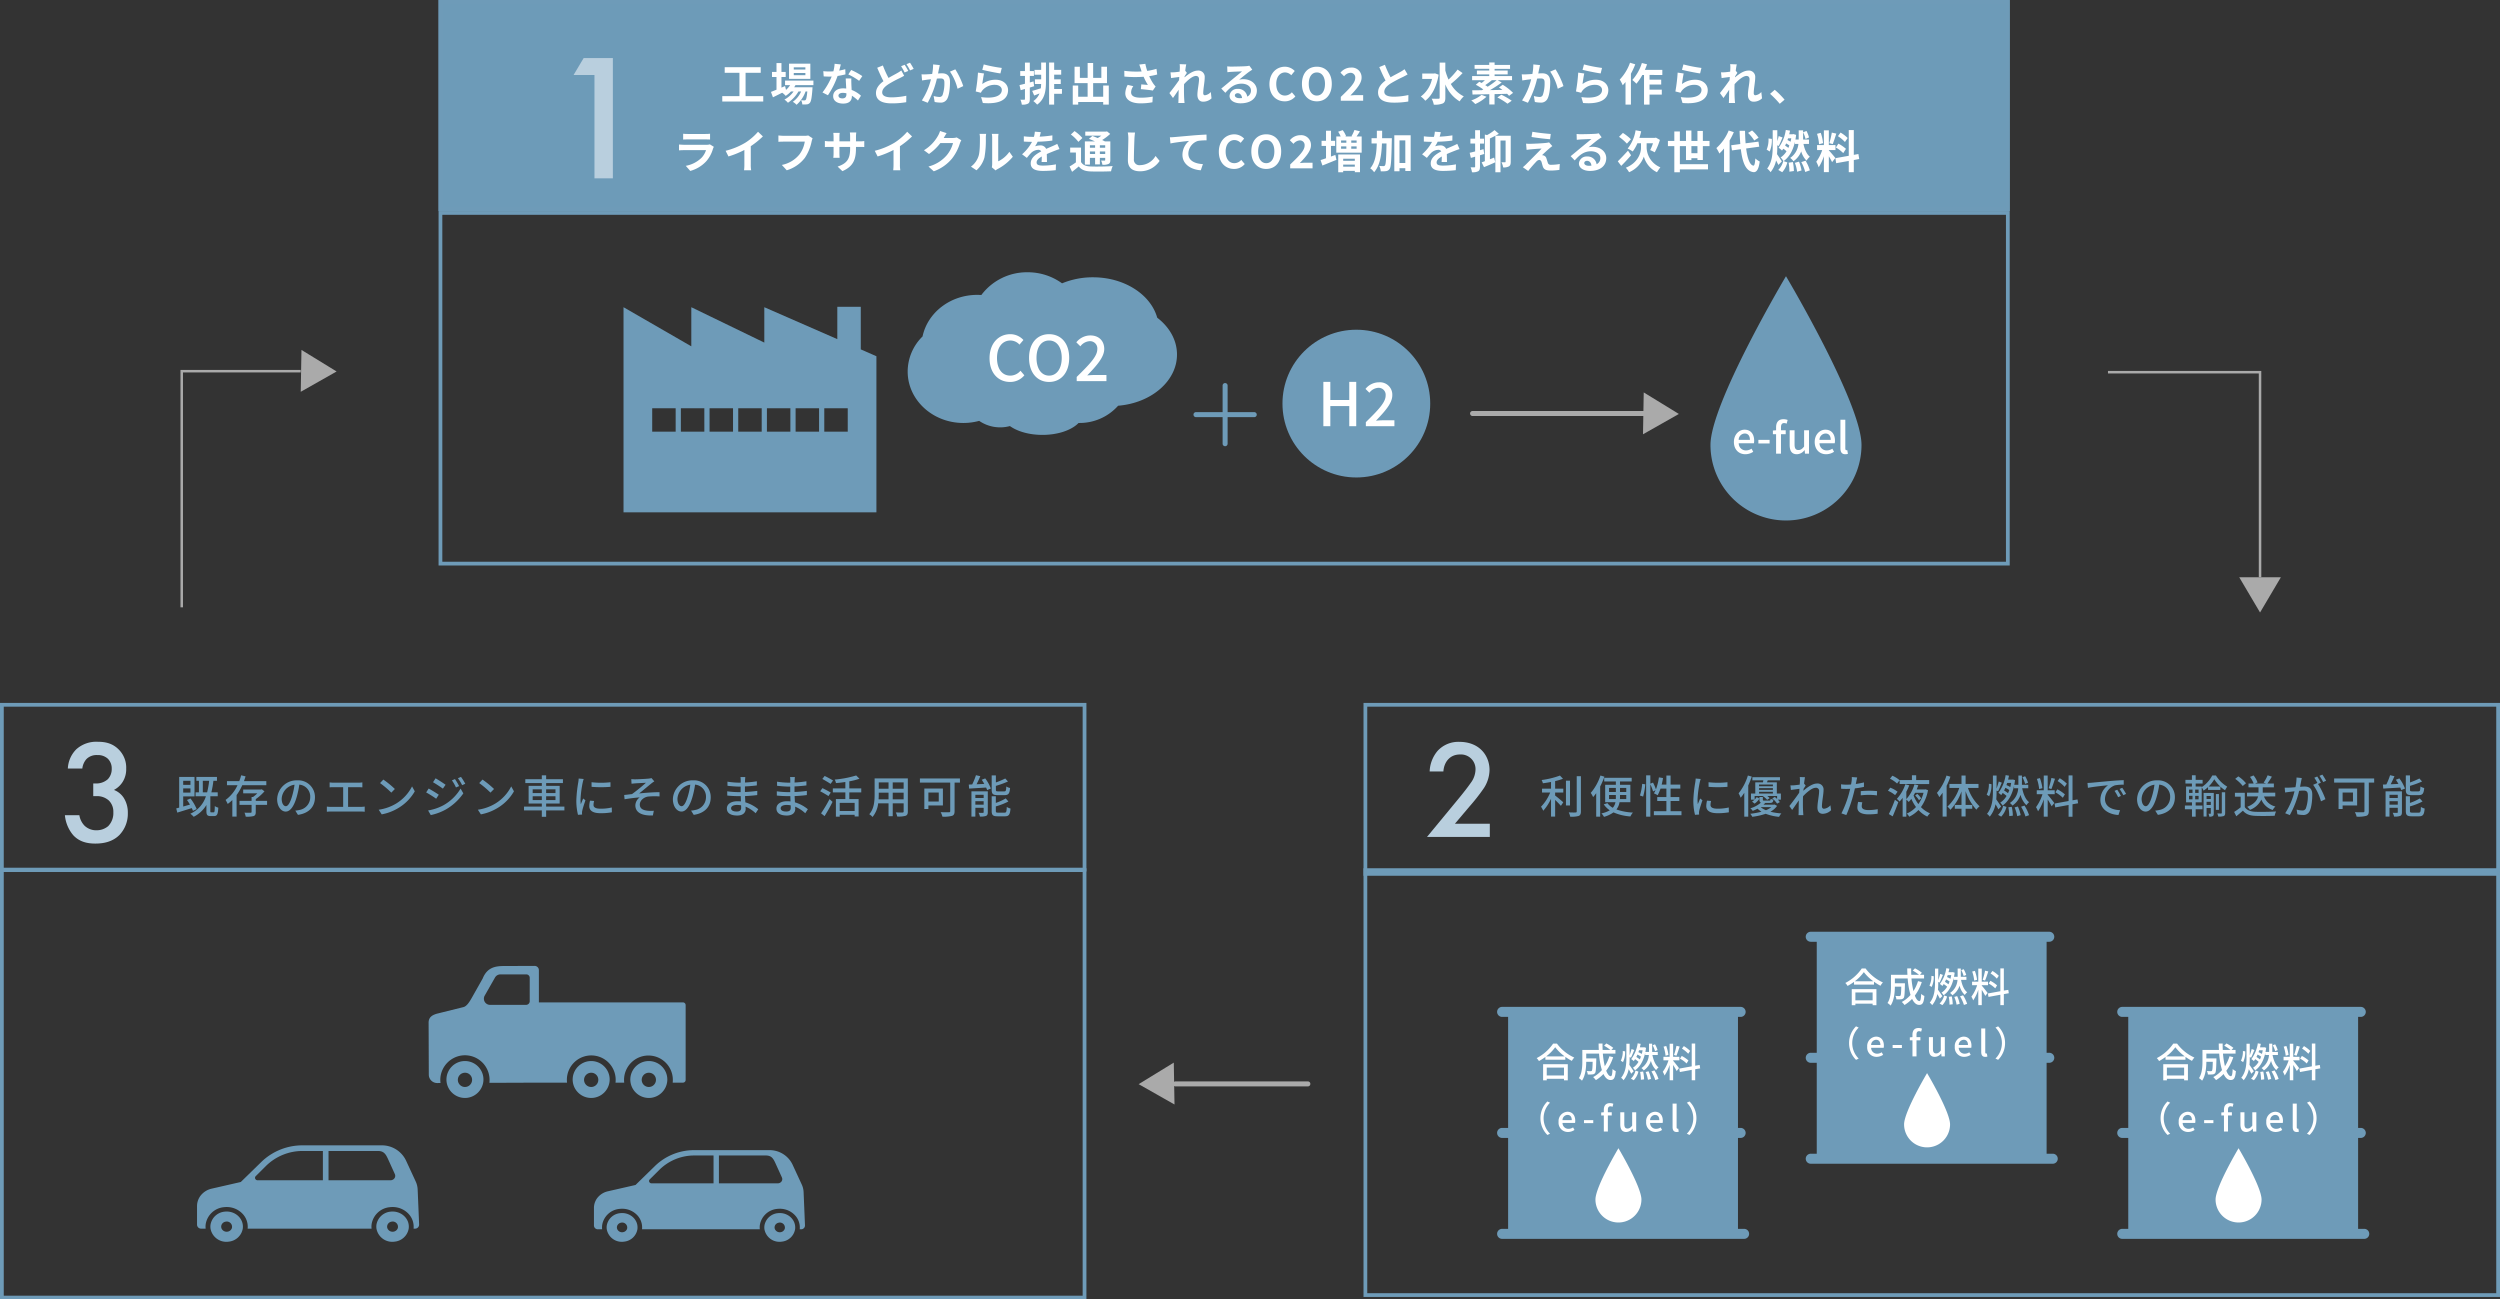 <svg xmlns="http://www.w3.org/2000/svg" xmlns:xlink="http://www.w3.org/1999/xlink" width="998.319" height="518.908" viewBox="0 0 998.319 518.908"><rect x="0" y="0" width="998.319" height="518.908" fill="#333333" stroke="none"/><defs><style>.a{fill:none;}.b{fill:#6d9bb8;}.c{fill:#6e9bb8;}.d{fill:#fff;}.e{clip-path:url(#a);}.f{fill:#aaa;}.g{clip-path:url(#b);}.h{fill:#b9cfde;}.i{clip-path:url(#e);}</style><clipPath id="a"><rect class="a" width="107.549" height="64.945"/></clipPath><clipPath id="b"><rect class="a" width="18.362" height="29.634"/></clipPath><clipPath id="e"><rect class="a" width="60.311" height="97.544"/></clipPath></defs><g transform="translate(-11552.164 -357.682)"><rect class="b" width="627.401" height="84.278" transform="translate(11727.296 357.682)"/><path class="c" d="M1.5,1.5V82.778H625.9V1.5H1.5M0,0H627.4V84.278H0Z" transform="translate(11727.296 357.682)"/><path class="c" d="M1.5,1.5V67.521H452.336V1.5H1.5M0,0H453.836V69.021H0Z" transform="translate(12096.647 638.377)"/><path class="c" d="M1.5,1.5V65.808H432.336V1.5H1.5M0,0H433.836V67.308H0Z" transform="translate(11552.164 638.377)"/><path class="d" d="M-208.107-1.836v-9.306h6.048v-2.232h-14.382v2.232h5.886v9.306h-6.858V.324h16.362v-2.16Zm23.886-10.62h-4.644v-.864h4.644Zm0,2.268h-4.644v-.864h4.644Zm1.98-4.608h-8.514v6.084h8.514Zm1.224,8.568v-1.8h-11.322v1.8h2.034a8.768,8.768,0,0,1-1.656,1.908l-.378-1.53-1.44.63V-9.468h1.692v-2.016h-1.692V-15.03h-1.98v3.546h-1.8v2.016h1.8v5.076c-.846.342-1.6.648-2.214.882l.792,2.16c1.1-.54,2.394-1.188,3.69-1.836a7.414,7.414,0,0,1,1.4,1.26,11.185,11.185,0,0,0,2.106-1.764h1.062a10.858,10.858,0,0,1-3.672,3.258,6.324,6.324,0,0,1,1.4,1.26,13.735,13.735,0,0,0,4.212-4.518h1.062A9.9,9.9,0,0,1-189.261.45a5.9,5.9,0,0,1,1.512,1.188,12.827,12.827,0,0,0,3.6-5.328h.7c-.2,2.178-.414,3.1-.666,3.366a.616.616,0,0,1-.54.2c-.234,0-.7,0-1.278-.054a4.269,4.269,0,0,1,.486,1.674,11.314,11.314,0,0,0,1.818-.036,1.678,1.678,0,0,0,1.188-.612c.486-.522.774-1.962,1.026-5.472.018-.252.036-.738.036-.738h-7.308c.18-.288.36-.576.5-.864Zm10.944-8.262-2.484-.252a15.136,15.136,0,0,1-.486,3.006c-.558.054-1.1.072-1.638.072a22.74,22.74,0,0,1-2.394-.126l.162,2.088c.774.054,1.512.072,2.25.072.306,0,.612,0,.936-.018A28.359,28.359,0,0,1-177.4-3.294l2.178,1.116a33.167,33.167,0,0,0,3.852-7.7,31.227,31.227,0,0,0,3.15-.63l-.072-2.088a22.067,22.067,0,0,1-2.43.576C-170.451-13-170.217-13.914-170.073-14.49Zm-.936,12.456c0-.63.666-1.1,1.71-1.1a6.466,6.466,0,0,1,1.458.18v.36c0,.99-.378,1.674-1.62,1.674C-170.451-.918-171.009-1.368-171.009-2.034Zm5.148-6.858h-2.25c.036,1.1.126,2.7.2,4.032-.414-.036-.81-.072-1.242-.072-2.5,0-3.978,1.35-3.978,3.114,0,1.98,1.764,2.97,4,2.97,2.556,0,3.474-1.3,3.474-2.97V-2a15.26,15.26,0,0,1,2.43,1.926L-162.027-2a11.771,11.771,0,0,0-3.726-2.3c-.036-.9-.09-1.764-.108-2.286C-165.879-7.38-165.915-8.136-165.861-8.892Zm3.1.954,1.278-1.89a31.006,31.006,0,0,0-4.446-2.448l-1.152,1.782A25.979,25.979,0,0,1-162.765-7.938Zm9.486-6.138-2.268.918c.81,1.89,1.674,3.834,2.5,5.364-1.728,1.278-2.988,2.754-2.988,4.734,0,3.114,2.718,4.122,6.3,4.122a33.2,33.2,0,0,0,5.778-.468l.036-2.574a30.347,30.347,0,0,1-5.868.648c-2.5,0-3.762-.684-3.762-1.98,0-1.26,1.008-2.286,2.5-3.276A43.516,43.516,0,0,1-146.583-9c.648-.324,1.224-.63,1.8-.954l-1.134-2.124A13.531,13.531,0,0,1-147.591-11c-.846.486-2.124,1.134-3.438,1.908A39.949,39.949,0,0,1-153.279-14.076Zm8.694-.27-1.422.576a21.543,21.543,0,0,1,1.4,2.5l1.458-.612A26.58,26.58,0,0,0-144.585-14.346Zm2.142-.828-1.422.594a21.238,21.238,0,0,1,1.44,2.484l1.44-.612A28.343,28.343,0,0,0-142.443-15.174Zm11.9.954-2.682-.27a19.951,19.951,0,0,1-.378,3.816c-.918.072-1.764.126-2.322.144a17.186,17.186,0,0,1-1.926,0l.216,2.448c.54-.09,1.494-.216,2-.306.342-.036.9-.108,1.548-.18a27.059,27.059,0,0,1-3.636,8.46l2.34.936a37.934,37.934,0,0,0,3.672-9.648c.5-.036.954-.072,1.242-.072,1.134,0,1.746.2,1.746,1.638a14.327,14.327,0,0,1-.72,4.986,1.334,1.334,0,0,1-1.35.774,10.546,10.546,0,0,1-2.214-.378l.4,2.376a11.644,11.644,0,0,0,2.16.252A2.875,2.875,0,0,0-127.5-.9c.774-1.566,1.026-4.482,1.026-6.606,0-2.592-1.35-3.438-3.258-3.438-.378,0-.918.036-1.512.072.126-.648.252-1.314.378-1.854C-130.779-13.176-130.653-13.752-130.545-14.22Zm6.192,1.692-2.142.918a20.7,20.7,0,0,1,3.024,6.84l2.286-1.062A31.112,31.112,0,0,0-124.353-12.528ZM-113-14.49l-.576,2.16c1.4.36,5.418,1.206,7.236,1.44l.54-2.2A55.094,55.094,0,0,1-113-14.49Zm.108,3.618-2.412-.342a66.405,66.405,0,0,1-.9,7.524l2.07.522a4.361,4.361,0,0,1,.666-1.044,6.408,6.408,0,0,1,5-2.124c1.566,0,2.682.864,2.682,2.034,0,2.286-2.862,3.6-8.262,2.862l.684,2.358c7.488.63,10.08-1.89,10.08-5.166,0-2.178-1.836-4.122-4.986-4.122a8.811,8.811,0,0,0-5.31,1.71C-113.445-7.686-113.121-9.882-112.887-10.872ZM-93.141-7.7-94.6-7.29V-9.882h1.638v-1.962H-94.6v-3.384h-1.944v3.384h-1.89v1.962h1.89v3.114c-.81.2-1.566.4-2.178.522l.468,2.052c.522-.144,1.116-.306,1.71-.486V-.7c0,.234-.09.306-.306.306a14.542,14.542,0,0,1-1.494-.018,7.962,7.962,0,0,1,.54,1.98,4.668,4.668,0,0,0,2.5-.4c.54-.342.7-.882.7-1.872V-5.256c.576-.162,1.152-.342,1.728-.522Zm3.078-4.608h-2.664v1.926h2.664v1.854h-2.5V-6.66h2.484c-.018.576-.054,1.152-.126,1.71-1.3.414-2.538.792-3.456,1.026l.81,1.854c.666-.252,1.386-.522,2.106-.828A6.5,6.5,0,0,1-93.2.144a11.374,11.374,0,0,1,1.53,1.422c3.132-2.25,3.51-5.616,3.51-9.234v-7.578h-1.908Zm8.3,7.632h-3.114V-6.66h2.628V-8.532h-2.628v-1.854h2.808v-1.926h-2.808v-2.934H-86.9V1.548h2.016v-4.3h3.114ZM-65.3-6.066v4.482h-4.014V-7.02h5.526v-6.534h-2.25v4.446h-3.276v-5.958h-2.2v5.958h-3.1v-4.446h-2.124V-7.02h5.22v5.436h-3.762V-6.066h-2.178V1.566h2.178V.522H-65.3V1.548h2.232V-6.066Zm14.976-6.714c.108.306.216.684.36,1.1a37.681,37.681,0,0,1-6.912-.252l.036,2.3a48.268,48.268,0,0,0,7.686.072A23.652,23.652,0,0,0-47.457-6.3c-.558-.036-1.746-.144-2.628-.216l-.18,1.908c1.512.126,3.78.36,4.788.558l1.116-1.62a11.349,11.349,0,0,1-.972-1.206,19.716,19.716,0,0,1-1.6-2.934,23.94,23.94,0,0,0,3.2-.648l-.288-2.268a27.107,27.107,0,0,1-3.69.828,21.05,21.05,0,0,1-.756-2.826l-2.43.288C-50.661-13.842-50.463-13.194-50.319-12.78ZM-53.271-5.8l-2.25-.522a7.368,7.368,0,0,0-.954,3.348c0,2.592,2.322,4.014,5.994,4.032A25.394,25.394,0,0,0-45.639.63l.126-2.268a24.86,24.86,0,0,1-4.824.432c-2.466,0-3.816-.648-3.816-2.16A4.336,4.336,0,0,1-53.271-5.8ZM-34.7-12.978c0,.2-.036.7-.072,1.386-.774.108-1.566.2-2.088.234a15.465,15.465,0,0,1-1.566.018l.234,2.3c1.008-.144,2.394-.324,3.276-.432-.018.432-.054.864-.09,1.278-1.026,1.512-2.826,3.888-3.852,5.148l1.422,1.962c.63-.846,1.512-2.16,2.268-3.294-.018,1.512-.036,2.556-.072,3.96,0,.288-.018.918-.054,1.332h2.484c-.054-.414-.108-1.062-.126-1.386-.108-1.692-.108-3.2-.108-4.68,0-.468.018-.954.036-1.458,1.476-1.62,3.42-3.276,4.752-3.276.756,0,1.224.45,1.224,1.332,0,1.638-.648,4.284-.648,6.228,0,1.746.9,2.718,2.25,2.718A4.8,4.8,0,0,0-22.041-.936l-.288-2.538a3.734,3.734,0,0,1-2.34,1.3c-.45,0-.684-.342-.684-.81,0-1.854.594-4.5.594-6.372a2.515,2.515,0,0,0-2.826-2.664c-1.746,0-3.816,1.458-5.238,2.7.018-.144.018-.27.036-.4.306-.468.666-1.062.918-1.386l-.666-.864c.126-1.116.288-2.034.4-2.538l-2.628-.09A9.938,9.938,0,0,1-34.7-12.978ZM-12.717-2.124c0-.45.432-.864,1.116-.864.972,0,1.638.756,1.746,1.926a9.4,9.4,0,0,1-1.044.054C-11.979-1.008-12.717-1.458-12.717-2.124Zm-3.06-11.592.072,2.34c.414-.054.99-.108,1.476-.144.954-.054,3.438-.162,4.356-.18-.882.774-2.754,2.286-3.762,3.114-1.062.882-3.24,2.718-4.518,3.744l1.638,1.692c1.926-2.2,3.726-3.654,6.48-3.654,2.124,0,3.744,1.1,3.744,2.718A2.609,2.609,0,0,1-7.785-1.638a3.6,3.6,0,0,0-3.834-3.078,3.016,3.016,0,0,0-3.222,2.808c0,1.8,1.89,2.952,4.392,2.952,4.356,0,6.516-2.25,6.516-5.094,0-2.628-2.322-4.536-5.382-4.536a7.032,7.032,0,0,0-1.71.2c1.134-.9,3.024-2.484,4-3.168.414-.306.846-.558,1.26-.828l-1.17-1.6a7.865,7.865,0,0,1-1.368.2c-1.026.09-4.878.162-5.832.162A12.491,12.491,0,0,1-15.777-13.716ZM7.191.252A5.391,5.391,0,0,0,11.439-1.71l-1.4-1.656A3.674,3.674,0,0,1,7.281-2.052C5.175-2.052,3.807-3.8,3.807-6.7c0-2.862,1.512-4.59,3.528-4.59A3.509,3.509,0,0,1,9.8-10.17l1.386-1.692a5.433,5.433,0,0,0-3.906-1.71c-3.366,0-6.192,2.574-6.192,6.966C1.089-2.16,3.825.252,7.191.252Zm12.834,0c3.528,0,5.958-2.646,5.958-6.966s-2.43-6.858-5.958-6.858-5.958,2.52-5.958,6.858C14.067-2.394,16.5.252,20.025.252Zm0-2.3c-1.98,0-3.24-1.818-3.24-4.662,0-2.862,1.26-4.572,3.24-4.572s3.24,1.71,3.24,4.572C23.265-3.87,22-2.052,20.025-2.052ZM29.583,0h8.928V-2.232H35.595c-.63,0-1.512.072-2.178.144,2.376-2.484,4.464-4.824,4.464-7.092a3.885,3.885,0,0,0-4.194-4.05,5.364,5.364,0,0,0-4.23,2.034l1.44,1.44a3.508,3.508,0,0,1,2.448-1.386,1.877,1.877,0,0,1,2,2.106c0,1.926-2.286,4.194-5.76,7.506ZM47.2-14.346l-2.25.918c.81,1.908,1.674,3.834,2.5,5.364-1.728,1.278-2.988,2.772-2.988,4.752,0,3.1,2.718,4.086,6.3,4.086a33.429,33.429,0,0,0,5.778-.45l.036-2.592A27.788,27.788,0,0,1,50.7-1.6c-2.5,0-3.744-.684-3.744-1.98,0-1.26,1.008-2.286,2.5-3.276a53.28,53.28,0,0,1,5.022-2.664c.666-.342,1.242-.648,1.782-.972l-1.242-2.088a11.248,11.248,0,0,1-1.674,1.1c-.846.486-2.412,1.26-3.888,2.124A42.756,42.756,0,0,1,47.2-14.346Zm20,3.42-.4.072h-4.7v2.16h3.906a11.79,11.79,0,0,1-4.482,7.02A8.36,8.36,0,0,1,63.315.018c2.538-1.872,4.518-5.526,5.346-10.4Zm9.018-1.512a29.64,29.64,0,0,1-3.618,4,23.9,23.9,0,0,1-1.278-3.618v-3.168H69.057V-1.206c0,.306-.126.432-.486.432-.378,0-1.512.018-2.7-.036a8.455,8.455,0,0,1,.846,2.394A8.428,8.428,0,0,0,70.3,1.1c.738-.36,1.026-1.008,1.026-2.3v-5.31A13.869,13.869,0,0,0,77.049.27a8.986,8.986,0,0,1,1.656-2,12.053,12.053,0,0,1-5.184-4.95,45.227,45.227,0,0,0,4.7-4.356Zm9.558,10.1a12.5,12.5,0,0,1-4.1,2.214,15.578,15.578,0,0,1,1.6,1.458,16.159,16.159,0,0,0,4.482-2.916Zm6.048-5.85a34.994,34.994,0,0,1-3.582,2.61,11.825,11.825,0,0,0-.99-.648A31.109,31.109,0,0,0,89.9-8.19Zm6.552,5.058a21.352,21.352,0,0,0-4.14-3.24l-1.494,1.08c.45.288.918.63,1.386.972l-4.95.09a52.025,52.025,0,0,0,4.662-3.042L92.2-8.19h5.76V-9.828H91v-.684h5.22v-1.53H91v-.684h6.174v-1.548H91v-.99H88.857v.99h-5.85v1.548h5.85v.684H83.925v1.53h4.932v.684h-6.84V-8.19h5.112c-.432.4-.882.792-1.314,1.116-.324-.18-.648-.342-.936-.486L83.493-6.372A25.89,25.89,0,0,1,86.481-4.5c-.2.108-.4.2-.576.306-1.422.018-2.736.036-3.834.036l.108,1.692c1.818-.036,4.158-.072,6.7-.126v4.1h2.106v-4.14C92.637-2.664,94.347-2.7,96-2.754a10.209,10.209,0,0,1,.774.81ZM92.115-1.3a28.165,28.165,0,0,1,4.032,2.5L97.839.018A28.833,28.833,0,0,0,93.7-2.394ZM109.143-14.22l-2.682-.27a19.951,19.951,0,0,1-.378,3.816c-.918.072-1.764.126-2.322.144a17.186,17.186,0,0,1-1.926,0l.216,2.448c.54-.09,1.494-.216,2-.306.342-.036.9-.108,1.548-.18a27.059,27.059,0,0,1-3.636,8.46l2.34.936a37.935,37.935,0,0,0,3.672-9.648c.5-.036.954-.072,1.242-.072,1.134,0,1.746.2,1.746,1.638a14.327,14.327,0,0,1-.72,4.986,1.334,1.334,0,0,1-1.35.774,10.546,10.546,0,0,1-2.214-.378l.4,2.376a11.645,11.645,0,0,0,2.16.252A2.875,2.875,0,0,0,112.185-.9c.774-1.566,1.026-4.482,1.026-6.606,0-2.592-1.35-3.438-3.258-3.438-.378,0-.918.036-1.512.072.126-.648.252-1.314.378-1.854C108.909-13.176,109.035-13.752,109.143-14.22Zm6.192,1.692-2.142.918a20.7,20.7,0,0,1,3.024,6.84L118.5-5.832A31.112,31.112,0,0,0,115.335-12.528Zm11.358-1.962-.576,2.16c1.4.36,5.418,1.206,7.236,1.44l.54-2.2A55.093,55.093,0,0,1,126.693-14.49Zm.108,3.618-2.412-.342a66.405,66.405,0,0,1-.9,7.524l2.07.522a4.361,4.361,0,0,1,.666-1.044,6.408,6.408,0,0,1,5-2.124c1.566,0,2.682.864,2.682,2.034,0,2.286-2.862,3.6-8.262,2.862l.684,2.358c7.488.63,10.08-1.89,10.08-5.166,0-2.178-1.836-4.122-4.986-4.122a8.811,8.811,0,0,0-5.31,1.71C126.243-7.686,126.567-9.882,126.8-10.872Zm18.27-4.3a18.726,18.726,0,0,1-4.1,6.732,14.628,14.628,0,0,1,1.188,2.286c.36-.4.738-.846,1.116-1.3v9h2.16v-12.33a28.04,28.04,0,0,0,1.728-3.744Zm12.906,4.9v-2.034h-6.984a21.271,21.271,0,0,0,.882-2.232l-2.07-.522a17.869,17.869,0,0,1-3.816,6.786,14.557,14.557,0,0,1,1.638,1.494,19.987,19.987,0,0,0,2.358-3.492h.684V1.566h2.2v-4h4.9V-4.41h-4.9V-6.444h4.662V-8.388h-4.662v-1.89ZM166.4-14.49l-.576,2.16c1.4.36,5.418,1.206,7.236,1.44l.54-2.2A55.094,55.094,0,0,1,166.4-14.49Zm.108,3.618-2.412-.342a66.4,66.4,0,0,1-.9,7.524l2.07.522a4.36,4.36,0,0,1,.666-1.044,6.408,6.408,0,0,1,5-2.124c1.566,0,2.682.864,2.682,2.034,0,2.286-2.862,3.6-8.262,2.862l.684,2.358c7.488.63,10.08-1.89,10.08-5.166,0-2.178-1.836-4.122-4.986-4.122a8.811,8.811,0,0,0-5.31,1.71C165.951-7.686,166.275-9.882,166.509-10.872Zm18.63-2.106c0,.2-.036.7-.072,1.386-.774.108-1.566.2-2.088.234a15.465,15.465,0,0,1-1.566.018l.234,2.3c1.008-.144,2.394-.324,3.276-.432-.018.432-.054.864-.09,1.278-1.026,1.512-2.826,3.888-3.852,5.148L182.4-1.08c.63-.846,1.512-2.16,2.268-3.294-.018,1.512-.036,2.556-.072,3.96,0,.288-.018.918-.054,1.332h2.484c-.054-.414-.108-1.062-.126-1.386-.108-1.692-.108-3.2-.108-4.68,0-.468.018-.954.036-1.458,1.476-1.62,3.42-3.276,4.752-3.276.756,0,1.224.45,1.224,1.332,0,1.638-.648,4.284-.648,6.228,0,1.746.9,2.718,2.25,2.718a4.8,4.8,0,0,0,3.384-1.332l-.288-2.538a3.734,3.734,0,0,1-2.34,1.3c-.45,0-.684-.342-.684-.81,0-1.854.594-4.5.594-6.372a2.515,2.515,0,0,0-2.826-2.664c-1.746,0-3.816,1.458-5.238,2.7.018-.144.018-.27.036-.4.306-.468.666-1.062.918-1.386l-.666-.864c.126-1.116.288-2.034.4-2.538l-2.628-.09A9.939,9.939,0,0,1,185.139-12.978Zm19.728,14.22,1.926-1.656a32.392,32.392,0,0,0-3.924-3.942L201-2.736A35.271,35.271,0,0,1,204.867,1.242Zm-437.9,11.952v2.322c.522-.036,1.3-.054,1.872-.054h6.894c.648,0,1.494.018,1.98.054V13.194a16.971,16.971,0,0,1-1.944.09h-6.93A15.173,15.173,0,0,1-233.037,13.194Zm12.258,5.22-1.6-.99a3.8,3.8,0,0,1-1.314.18h-8.91c-.558,0-1.332-.054-2.088-.108v2.34c.756-.072,1.656-.09,2.088-.09h8.694a7.809,7.809,0,0,1-1.854,3.114,12.141,12.141,0,0,1-6.228,3.15l1.782,2.034a13.479,13.479,0,0,0,6.426-3.888,12.936,12.936,0,0,0,2.664-4.986A6.666,6.666,0,0,1-220.779,18.414Zm4.7,1.584,1.134,2.268a36.068,36.068,0,0,0,6.354-2.592v5.76a20.157,20.157,0,0,1-.126,2.358h2.844a12.374,12.374,0,0,1-.162-2.358V18.162a33.016,33.016,0,0,0,4.842-3.906l-1.944-1.854a23.076,23.076,0,0,1-5.076,4.374A28.944,28.944,0,0,1-216.081,20Zm34.74-4.986-1.764-1.134a6.034,6.034,0,0,1-1.422.144h-8.316c-.594,0-1.62-.09-2.16-.144v2.538c.468-.036,1.332-.072,2.142-.072h8.388a11.394,11.394,0,0,1-2.106,5.076,11.974,11.974,0,0,1-7.056,4.23l1.962,2.142a14.4,14.4,0,0,0,7.236-4.968,18.5,18.5,0,0,0,2.7-6.552A7.862,7.862,0,0,1-181.341,15.012Zm17.316,4.032V18.45h1.332c.954,0,1.584.018,1.98.054V16.11a10.666,10.666,0,0,1-1.98.126h-1.332v-1.89a11.34,11.34,0,0,1,.126-1.674h-2.574a11.881,11.881,0,0,1,.108,1.674v1.89h-4.266V14.454a11,11,0,0,1,.108-1.62h-2.556c.054.54.108,1.1.108,1.62v1.782h-1.53a11.692,11.692,0,0,1-1.944-.162v2.448c.4-.036,1.044-.072,1.944-.072h1.53V20.9a14.557,14.557,0,0,1-.108,1.89h2.52c-.018-.36-.072-1.1-.072-1.89V18.45h4.266v.684c0,4.428-1.53,5.976-5,7.182l1.926,1.818C-165.105,26.226-164.025,23.508-164.025,19.044Zm7.506.954,1.134,2.268a36.068,36.068,0,0,0,6.354-2.592v5.76a20.157,20.157,0,0,1-.126,2.358h2.844a12.374,12.374,0,0,1-.162-2.358V18.162a33.016,33.016,0,0,0,4.842-3.906l-1.944-1.854a23.076,23.076,0,0,1-5.076,4.374A28.944,28.944,0,0,1-156.519,20Zm28.692-7.038-2.628-.864a8.661,8.661,0,0,1-.81,1.89,15.849,15.849,0,0,1-5.616,5.8l2.016,1.494a20.517,20.517,0,0,0,4.536-4.356h5.058a12.8,12.8,0,0,1-2.556,4.914,14.345,14.345,0,0,1-7.254,4.446l2.124,1.908a16.807,16.807,0,0,0,7.272-5.076,18.781,18.781,0,0,0,3.132-6.012,7.207,7.207,0,0,1,.594-1.3L-123.8,14.67a5.772,5.772,0,0,1-1.566.216h-3.618c.018-.036.036-.054.054-.09C-128.709,14.4-128.241,13.59-127.827,12.96ZM-109.773,26.6l1.512,1.242a3.846,3.846,0,0,1,.774-.54,19.819,19.819,0,0,0,6.1-4.914l-1.386-1.98a11.4,11.4,0,0,1-4.446,3.8V14.8a9.14,9.14,0,0,1,.126-1.566h-2.682a7.98,7.98,0,0,1,.144,1.548V25.272A6.85,6.85,0,0,1-109.773,26.6Zm-8.334-.27,2.2,1.458a10.554,10.554,0,0,0,3.2-5.166,39.715,39.715,0,0,0,.54-7.74,11.855,11.855,0,0,1,.126-1.638h-2.646a6.831,6.831,0,0,1,.162,1.656c0,2.178-.018,5.58-.522,7.128A8.491,8.491,0,0,1-118.107,26.334Zm27.882-13.77-2.376-.2a10.008,10.008,0,0,1-.36,2.07h-.864a23.421,23.421,0,0,1-3.168-.216v2.106c.99.072,2.3.108,3.042.108h.234A17.665,17.665,0,0,1-97.7,21.4l1.926,1.44a20.725,20.725,0,0,1,1.674-1.98,4.384,4.384,0,0,1,2.808-1.242,1.385,1.385,0,0,1,1.26.612c-2.052,1.062-4.212,2.5-4.212,4.806,0,2.322,2.088,3.006,4.914,3.006a45.028,45.028,0,0,0,5.094-.306l.072-2.322a29.446,29.446,0,0,1-5.112.5c-1.764,0-2.61-.27-2.61-1.26,0-.9.72-1.6,2.07-2.376-.018.792-.036,1.656-.09,2.2h2.16c-.018-.828-.054-2.16-.072-3.168,1.1-.5,2.124-.9,2.934-1.224.612-.234,1.566-.594,2.142-.756l-.9-2.088c-.666.342-1.3.63-2,.936-.738.324-1.494.63-2.43,1.062a2.437,2.437,0,0,0-2.394-1.386,6.1,6.1,0,0,0-2.034.36,12.568,12.568,0,0,0,1.026-1.836,53.62,53.62,0,0,0,5.868-.45l.018-2.088a45.57,45.57,0,0,1-5.094.522A17.221,17.221,0,0,0-90.225,12.564Zm21.69,5.238v.972h-2.07V17.8Zm4.032.972h-2.124V17.8H-64.5Zm-2.124,2.5V20.268H-64.5v1.008Zm-3.978,0V20.268h2.07v1.008Zm0,1.548h2.07v2.628h1.908V22.824H-64.5v.828c0,.18-.054.252-.27.27-.18,0-.81,0-1.368-.018a5.853,5.853,0,0,1,.522,1.674,5.417,5.417,0,0,0,2.43-.306c.576-.288.738-.738.738-1.6V16.254h-2.178c-.306-.18-.684-.36-1.08-.558a20.488,20.488,0,0,0,3.2-2.43l-1.278-1.026-.414.108h-8.262v1.62h6.408a16.63,16.63,0,0,1-1.44.954c-.738-.324-1.494-.612-2.124-.846L-71,15.228c.738.288,1.6.648,2.412,1.026h-4.032v9.27h2.016Zm-3.006-7.92a15.418,15.418,0,0,0-3.132-2.772L-78.219,13.5a14.612,14.612,0,0,1,3.006,2.934Zm-.54,3.834h-4.338V20.7H-76.2v3.924a24.777,24.777,0,0,1-2.52,1.638l.99,2.142c1.008-.756,1.854-1.458,2.682-2.16,1.08,1.386,2.5,1.908,4.662,2,2.2.09,6.012.054,8.226-.054A8.845,8.845,0,0,1-61.5,26.1c-2.466.2-6.732.252-8.874.162-1.836-.072-3.078-.576-3.78-1.782Zm21.564-6.012-2.9-.036a11.48,11.48,0,0,1,.234,2.43c0,1.548-.18,6.282-.18,8.694,0,3.078,1.908,4.374,4.86,4.374a9.318,9.318,0,0,0,7.812-4.14l-1.638-1.98a7.2,7.2,0,0,1-6.156,3.672,2.175,2.175,0,0,1-2.484-2.412c0-2.232.144-6.264.216-8.208C-52.785,14.4-52.7,13.482-52.587,12.726Zm13.914,1.89.234,2.466c2.088-.45,5.76-.846,7.452-1.026a7.249,7.249,0,0,0-2.664,5.562c0,3.888,3.564,5.922,7.326,6.174l.846-2.466c-3.042-.162-5.814-1.242-5.814-4.194a5.475,5.475,0,0,1,3.8-5.058,20.369,20.369,0,0,1,3.474-.234l-.018-2.3c-1.26.036-3.24.162-5.094.306-3.294.288-6.264.558-7.758.684C-37.251,14.562-37.953,14.6-38.673,14.616Zm25.65,12.636A5.391,5.391,0,0,0-8.775,25.29l-1.4-1.656a3.674,3.674,0,0,1-2.754,1.314c-2.106,0-3.474-1.746-3.474-4.644,0-2.862,1.512-4.59,3.528-4.59a3.509,3.509,0,0,1,2.466,1.116l1.386-1.692a5.433,5.433,0,0,0-3.906-1.71c-3.366,0-6.192,2.574-6.192,6.966C-19.125,24.84-16.389,27.252-13.023,27.252Zm12.834,0c3.528,0,5.958-2.646,5.958-6.966s-2.43-6.858-5.958-6.858-5.958,2.52-5.958,6.858C-6.147,24.606-3.717,27.252-.189,27.252Zm0-2.3c-1.98,0-3.24-1.818-3.24-4.662,0-2.862,1.26-4.572,3.24-4.572s3.24,1.71,3.24,4.572C3.051,23.13,1.791,24.948-.189,24.948ZM9.369,27H18.3V24.768H15.381c-.63,0-1.512.072-2.178.144,2.376-2.484,4.464-4.824,4.464-7.092a3.885,3.885,0,0,0-4.194-4.05A5.364,5.364,0,0,0,9.243,15.8l1.44,1.44a3.508,3.508,0,0,1,2.448-1.386,1.877,1.877,0,0,1,2,2.106c0,1.926-2.286,4.194-5.76,7.506Zm16.29-8.946h1.656V16.02H25.659V11.988h-1.98V16.02H21.9v2.034h1.782v4.932c-.828.288-1.566.54-2.178.72l.738,2.178c1.638-.648,3.69-1.494,5.6-2.268L27.4,21.654c-.576.216-1.17.432-1.746.648Zm9.522,5.112v.828H30.537v-.828Zm-4.644,3.168v-.828h4.644v.828Zm-1.98,2.232h1.98v-.54h4.644v.522h2.07V21.474H28.557ZM35.9,16.794H33.759v-.918H35.9Zm0,2.376H33.759v-.918H35.9Zm-6.21-.918H31.8v.918H29.691ZM31.8,15.876v.918H29.691v-.918Zm4.068-1.584c.432-.594.9-1.314,1.368-2.07l-2.2-.54a14.294,14.294,0,0,1-1.188,2.484l.4.126H31.239l.45-.162a9.778,9.778,0,0,0-1.35-2.376l-1.818.63a13.111,13.111,0,0,1,1.026,1.908H27.783v6.462H37.917V14.292Zm10.206.684c.018-.972.018-1.962.018-2.97H43.983c0,1.026,0,2.016-.018,2.97H41.859v2.088h2.088c-.126,4.212-.612,7.65-2.628,9.936a5.64,5.64,0,0,1,1.566,1.566c2.322-2.664,2.952-6.7,3.132-11.5h1.818c-.108,6.012-.252,8.244-.594,8.73a.652.652,0,0,1-.612.324c-.342,0-.99-.018-1.71-.072a5.161,5.161,0,0,1,.612,2.142,10.143,10.143,0,0,0,2.178-.072A1.916,1.916,0,0,0,49.1,27.2c.558-.828.684-3.582.846-11.25.018-.27.018-.972.018-.972Zm6.948,9.9V15.858h2.322v9.018Zm-2.07-11.07V28.188h2.07V26.946h2.322v1.116h2.142V13.806Zm18.558-1.242-2.376-.2a10.008,10.008,0,0,1-.36,2.07h-.864a23.421,23.421,0,0,1-3.168-.216v2.106c.99.072,2.3.108,3.042.108h.234A17.665,17.665,0,0,1,62.037,21.4l1.926,1.44a20.725,20.725,0,0,1,1.674-1.98,4.384,4.384,0,0,1,2.808-1.242,1.385,1.385,0,0,1,1.26.612c-2.052,1.062-4.212,2.5-4.212,4.806,0,2.322,2.088,3.006,4.914,3.006a45.028,45.028,0,0,0,5.094-.306l.072-2.322a29.446,29.446,0,0,1-5.112.5c-1.764,0-2.61-.27-2.61-1.26,0-.9.72-1.6,2.07-2.376-.018.792-.036,1.656-.09,2.2h2.16c-.018-.828-.054-2.16-.072-3.168,1.1-.5,2.124-.9,2.934-1.224.612-.234,1.566-.594,2.142-.756l-.9-2.088c-.666.342-1.3.63-2,.936-.738.324-1.494.63-2.43,1.062a2.437,2.437,0,0,0-2.394-1.386,6.1,6.1,0,0,0-2.034.36,12.568,12.568,0,0,0,1.026-1.836,53.62,53.62,0,0,0,5.868-.45l.018-2.088a45.57,45.57,0,0,1-5.094.522A17.221,17.221,0,0,0,69.507,12.564ZM86.571,19.35c-.468.126-.936.27-1.4.4V17.118h1.62V15.156h-1.62V11.772H83.223v3.384h-1.89v1.962h1.89v3.15c-.81.2-1.566.4-2.178.522l.468,2.052c.54-.144,1.116-.306,1.71-.486V26.3c0,.234-.09.306-.306.306a14.542,14.542,0,0,1-1.494-.018,7.962,7.962,0,0,1,.54,1.98,4.668,4.668,0,0,0,2.5-.4c.54-.342.7-.882.7-1.872V21.78c.576-.162,1.134-.342,1.692-.5ZM97.443,14H91.305c.486-.252.954-.522,1.4-.774l-1.728-1.494a17.92,17.92,0,0,1-2.988,2l-.882-.216V24.156c-.468.18-.9.324-1.278.45l.936,1.926c1.35-.54,2.988-1.242,4.5-1.944L90.8,22.716c-.558.234-1.116.45-1.674.666v-8.3c.7-.324,1.458-.7,2.178-1.08V28.566h2.052V15.894h2.034V24.3c0,.216-.072.288-.27.288a12.516,12.516,0,0,1-1.386-.018,7.361,7.361,0,0,1,.684,2.07,4.231,4.231,0,0,0,2.3-.414c.576-.342.72-.954.72-1.872Zm8.64-1.6-.342,2.088c2.142.36,5.508.756,7.4.9l.288-2.106C111.555,13.158,108.1,12.78,106.083,12.4Zm7.974,5.724-1.314-1.494a5.769,5.769,0,0,1-1.026.2c-1.494.2-5.58.378-6.426.378a15.932,15.932,0,0,1-1.728-.054l.216,2.484c.378-.054.918-.144,1.548-.2,1.026-.09,3.186-.288,4.446-.324-1.638,1.728-5.328,5.4-6.246,6.336-.486.468-.918.846-1.242,1.116l2.124,1.494c1.242-1.584,2.592-3.06,3.2-3.69a1.91,1.91,0,0,1,1.188-.72c.36,0,.756.234.954.864.126.45.342,1.3.522,1.836.45,1.17,1.368,1.548,3.078,1.548a26.287,26.287,0,0,0,3.528-.27l.144-2.358a18.563,18.563,0,0,1-3.528.324,1.144,1.144,0,0,1-1.26-.846c-.162-.468-.36-1.152-.522-1.638a1.709,1.709,0,0,0-1.08-1.224,1.976,1.976,0,0,0-.684-.126c.432-.468,2.106-2.016,2.934-2.718C113.211,18.774,113.589,18.45,114.057,18.126Zm12.744,6.75c0-.45.432-.864,1.116-.864.972,0,1.638.756,1.746,1.926a9.4,9.4,0,0,1-1.044.054C127.539,25.992,126.8,25.542,126.8,24.876Zm-3.06-11.592.072,2.34c.414-.054.99-.108,1.476-.144.954-.054,3.438-.162,4.356-.18-.882.774-2.754,2.286-3.762,3.114-1.062.882-3.24,2.718-4.518,3.744L123,23.85c1.926-2.2,3.726-3.654,6.48-3.654,2.124,0,3.744,1.1,3.744,2.718a2.609,2.609,0,0,1-1.494,2.448,3.6,3.6,0,0,0-3.834-3.078,3.016,3.016,0,0,0-3.222,2.808c0,1.8,1.89,2.952,4.392,2.952,4.356,0,6.516-2.25,6.516-5.094,0-2.628-2.322-4.536-5.382-4.536a7.032,7.032,0,0,0-1.71.2c1.134-.9,3.024-2.484,4-3.168.414-.306.846-.558,1.26-.828l-1.17-1.6a7.865,7.865,0,0,1-1.368.2c-1.026.09-4.878.162-5.832.162A12.491,12.491,0,0,1,123.741,13.284Zm21.69,2.106a19.094,19.094,0,0,0-3.2-2.52l-1.548,1.566a18.957,18.957,0,0,1,3.15,2.718Zm-1.17,4.554c-1.476,1.638-3.078,3.294-4.068,4.266l1.368,1.818c1.224-1.206,2.682-2.772,3.942-4.23Zm7.452-2.952h2.538a17.732,17.732,0,0,1-1.134,2.736,17.022,17.022,0,0,1,1.818.882,25.441,25.441,0,0,0,2.07-4.95l-1.584-.918-.414.108h-6.192a24.506,24.506,0,0,0,.72-2.628l-2.232-.414a15.527,15.527,0,0,1-3.168,7.308,13.737,13.737,0,0,1,2.016,1.17,14.93,14.93,0,0,0,1.872-3.294h1.44v1.854c0,2-1.206,5.976-6.066,7.92a9.948,9.948,0,0,1,1.3,1.8,10.607,10.607,0,0,0,5.9-6.246,9.881,9.881,0,0,0,5.238,6.246c.342-.558.954-1.44,1.368-1.962a8.774,8.774,0,0,1-5.49-7.776Zm17.874,3.978V18.144H172V20.97Zm4.572,2.718V18.144h2.664v-2.07h-2.664v-4H172v4h-2.412V11.9h-2.16v4.176h-2.448v-3.78h-2.214v3.78h-2.556v2.07h2.556V28.566h2.214V27.432h11.232v-2.07H164.979V18.144h2.448v5.562h2.16v-.738H172v.72Zm22.248-8.91a16.259,16.259,0,0,0-2.592-2.9l-1.6.99a15.314,15.314,0,0,1,2.466,3.024ZM184.473,11.9a18.814,18.814,0,0,1-4.914,7.02,13.749,13.749,0,0,1,1.188,2.178,16.962,16.962,0,0,0,1.872-2.016v9.45h2.232V15.876a28.6,28.6,0,0,0,1.674-3.312Zm12.2,6.462-.306-2.016-5.13.666c-.126-1.53-.2-3.222-.234-4.986h-2.178c.054,1.89.162,3.654.288,5.274l-3.636.486.306,2.07,3.546-.486c.648,5.49,2.07,8.874,5.112,9.162,1.008.054,1.98-.774,2.43-4.248a7.365,7.365,0,0,1-1.746-1.224c-.144,2-.36,2.9-.774,2.862-1.44-.18-2.394-2.844-2.9-6.84Zm19.89-3.69a12.263,12.263,0,0,0-1.026-2.592l-1.332.522a12.912,12.912,0,0,1,.954,2.664Zm-15.7,5.616a11.592,11.592,0,0,0,.846-5.04l-1.332-.162a10.557,10.557,0,0,1-.738,4.446Zm4.842,3.96c-.27-.432-1.386-2.142-1.926-2.9.09-1.1.108-2.214.108-3.294V17.82l.576.252c.468-.864,1.008-2.232,1.53-3.384l-1.548-.576c-.126.612-.342,1.35-.558,2.07v-4.41h-1.836v6.282c0,3.114-.216,6.48-2.214,9.036a7.033,7.033,0,0,1,1.368,1.458,11.077,11.077,0,0,0,2.2-4.68c.36.648.684,1.3.9,1.782Zm1.3-6.3c.144-.288.27-.576.414-.882a9.718,9.718,0,0,1,1.278.81,7.834,7.834,0,0,1-.4.972A11.758,11.758,0,0,0,207.009,17.946Zm2.466-2.934c-.072.468-.18.936-.288,1.368a13.264,13.264,0,0,0-1.224-.666c.072-.234.162-.468.234-.7Zm1.458,2.25h1.386a7.607,7.607,0,0,1-3.276,5.58,6.5,6.5,0,0,1,1.3,1.332,8.618,8.618,0,0,0,3.1-3.924,8.576,8.576,0,0,0,2.124,3.69,6.212,6.212,0,0,1,1.332-1.566c-1.278-1.008-2.124-3.006-2.556-5.112h2.2V15.5h-2.34V11.844h-1.764V15.5h-1.3c.108-.594.2-1.206.27-1.854l-1.1-.324-.324.072h-1.332c.126-.468.234-.954.324-1.44l-1.692-.27a15.617,15.617,0,0,1-2.88,7.11,8.494,8.494,0,0,1,1.368,1.1c.18-.234.36-.468.522-.72a8.381,8.381,0,0,1,1.278,1.026,7.582,7.582,0,0,1-2.358,2.466,6.4,6.4,0,0,1,1.116,1.422l-.054-.018a7.666,7.666,0,0,1-2,3.582l1.584.9a8.72,8.72,0,0,0,2.034-3.924l-1.476-.5c2.178-1.566,3.708-4.122,4.518-7.7Zm-2.52,7.488a18.575,18.575,0,0,1,.306,3.6l1.8-.27a18.773,18.773,0,0,0-.4-3.582Zm2.484.054a14.879,14.879,0,0,1,.918,3.564l1.746-.522a15.665,15.665,0,0,0-1.008-3.51Zm2.574-.288a16.7,16.7,0,0,1,1.566,3.942l1.854-.648a16.364,16.364,0,0,0-1.71-3.852ZM231.993,14.9a13.527,13.527,0,0,0-2.862-2.178l-1.026,1.44a14.482,14.482,0,0,1,2.79,2.34Zm-4.716,3.78a15.223,15.223,0,0,1,2.952,2.25l1.08-1.71a15.032,15.032,0,0,0-3.024-2.07Zm-1.62-5.94a33.482,33.482,0,0,1-.99,4.212l1.35.378c.45-1.044.972-2.754,1.44-4.194Zm-3.492,4.212a18.047,18.047,0,0,0-.918-4.122l-1.494.4a17.8,17.8,0,0,1,.81,4.158Zm4.914,5.922c-.378-.5-2.088-2.52-2.61-3.042V19.71h2.664v-2h-2.664V11.826h-1.98v5.886h-2.718v2h2.052a16.663,16.663,0,0,1-2.376,4.662,12.719,12.719,0,0,1,.972,2.214,18.473,18.473,0,0,0,2.07-4.428v6.354h1.98V22.194a24.045,24.045,0,0,1,1.3,2.34Zm9.522.414-.324-2-1.836.342v-9.9h-2.016V22l-5.346.954.324,2,5.022-.9v4.5h2.016v-4.86Z" transform="translate(12058 397.895)"/><path class="b" d="M6.372-12.924v1.638h-2.9v-1.638Zm-2.9,4.716V-9.882h2.9v1.674ZM8.856-1.62A17.986,17.986,0,0,0,6.372-5.868l-1.386.612c.4.558.81,1.188,1.188,1.836-.936.27-1.836.54-2.7.774V-6.678H7.992v-7.776H1.872V-2.2c-.432.108-.828.216-1.188.306L1.116-.216c1.638-.5,3.726-1.152,5.778-1.8a8.678,8.678,0,0,1,.468,1.1Zm2.448-6.7v-4.59h2.538a34.017,34.017,0,0,1-.81,4.59ZM14.688-.324c-.324,0-.378-.054-.378-.558v-5.8h-.054l.018-.054h2.988V-8.316H14.724a37.714,37.714,0,0,0,.81-4.59h1.422v-1.566H8.73v1.566H9.756v4.59H8.424v1.584h4.122A11.455,11.455,0,0,1,6.318.234a7.513,7.513,0,0,1,1.35,1.224,12.517,12.517,0,0,0,5.076-4.716V-.864c0,1.53.306,2.034,1.692,2.034H15.8c1.188,0,1.566-.7,1.692-3.366a4.309,4.309,0,0,1-1.4-.63c-.036,2.2-.108,2.5-.468,2.5ZM36.666-11.16v-1.62H27.738c.234-.63.45-1.278.648-1.908l-1.764-.432a19.631,19.631,0,0,1-.756,2.34H20.952v1.62h4.212a14.873,14.873,0,0,1-4.77,5.886,12.325,12.325,0,0,1,.846,1.6,13.991,13.991,0,0,0,1.854-1.566V1.386H24.8v-8.6a21.959,21.959,0,0,0,2.268-3.942ZM36.972-4.9H32.454v-.7a19.848,19.848,0,0,0,3.474-3.1l-1.062-.828-.342.09H27.432V-7.92h5.652a14.381,14.381,0,0,1-1.71,1.458H30.78V-4.9H25.956v1.584H30.78V-.486c0,.234-.09.306-.4.324-.306,0-1.35.018-2.43-.036a7.067,7.067,0,0,1,.486,1.6,10.935,10.935,0,0,0,3.168-.234c.666-.27.846-.738.846-1.62V-3.312h4.518ZM56.088-6.318A6.663,6.663,0,0,0,49.032-13.1a7.8,7.8,0,0,0-8.046,7.488c0,3.006,1.638,4.986,3.42,4.986s3.276-2.034,4.356-5.706a35.842,35.842,0,0,0,1.08-5.058A4.786,4.786,0,0,1,54.2-6.372,5.177,5.177,0,0,1,49.842-1.26a11.125,11.125,0,0,1-1.6.252L49.3.684C53.676.054,56.088-2.538,56.088-6.318ZM42.8-5.8a6.017,6.017,0,0,1,5.13-5.562,28.657,28.657,0,0,1-.99,4.644c-.828,2.772-1.674,3.942-2.484,3.942C43.686-2.772,42.8-3.726,42.8-5.8Zm19.152-6.48v1.98c.468-.054,1.206-.072,1.6-.072h3.8V-2.5H62.514a10.642,10.642,0,0,1-1.674-.126v2.07a13.581,13.581,0,0,1,1.674-.09h11.88a12.463,12.463,0,0,1,1.566.09v-2.07a13.146,13.146,0,0,1-1.566.126H69.318v-7.866H73.4a16.02,16.02,0,0,1,1.62.072v-1.98a11.47,11.47,0,0,1-1.62.108H63.558A12.6,12.6,0,0,1,61.956-12.276ZM83.394-13.41l-1.314,1.4a39.041,39.041,0,0,1,4.5,3.816L88-9.648A37.772,37.772,0,0,0,83.394-13.41ZM81.54-1.368,82.746.486A19.846,19.846,0,0,0,89.64-2.2a18.4,18.4,0,0,0,6.318-6.516l-1.1-1.962a17.138,17.138,0,0,1-6.246,6.786A18.7,18.7,0,0,1,81.54-1.368ZM112-13.608l-1.224.522a16.034,16.034,0,0,1,1.62,2.826l1.26-.54A26.222,26.222,0,0,0,112-13.608Zm2.412-.864-1.242.522a17.493,17.493,0,0,1,1.692,2.772l1.26-.558A26.365,26.365,0,0,0,114.408-14.472Zm-10.152.558-1.026,1.566c1.1.63,3.024,1.89,3.942,2.556l1.08-1.548C107.388-11.952,105.372-13.284,104.256-13.914ZM101.268-1.08,102.33.774a21.571,21.571,0,0,0,5.976-2.214A21.667,21.667,0,0,0,115.344-7.9l-1.1-1.908a18.38,18.38,0,0,1-6.894,6.678A19.767,19.767,0,0,1,101.268-1.08Zm.234-8.748L100.494-8.28a44.689,44.689,0,0,1,4,2.52l1.044-1.6C104.688-7.956,102.636-9.216,101.5-9.828Zm21.492-3.582-1.314,1.4a39.041,39.041,0,0,1,4.5,3.816L127.6-9.648A37.772,37.772,0,0,0,122.994-13.41ZM121.14-1.368,122.346.486A19.846,19.846,0,0,0,129.24-2.2a18.4,18.4,0,0,0,6.318-6.516l-1.1-1.962a17.138,17.138,0,0,1-6.246,6.786A18.7,18.7,0,0,1,121.14-1.368ZM143.028-5.22V-6.75h3.654v1.53Zm0-4.3h3.654v1.494h-3.654Zm9.108,0v1.494H148.41V-9.522Zm0,4.3H148.41V-6.75h3.726ZM155.7-2.61h-7.29V-3.852h5.4v-7.056h-5.4v-1.116h6.7v-1.53h-6.7V-15.1h-1.728v1.548h-6.588v1.53h6.588v1.116h-5.274v7.056h5.274V-2.61h-7.11V-1.1h7.11V1.458h1.728V-1.1h7.29Zm10.836-9.738.018,1.836a45.875,45.875,0,0,0,7.542,0v-1.836A33.17,33.17,0,0,1,166.536-12.348Zm1.026,7.488L165.942-5a9.117,9.117,0,0,0-.306,2.214c0,1.746,1.4,2.808,4.464,2.808a24.7,24.7,0,0,0,4.554-.36l-.036-1.926a19.329,19.329,0,0,1-4.482.486c-2.178,0-2.808-.666-2.808-1.476A6.253,6.253,0,0,1,167.562-4.86ZM163.4-13.644l-2-.18a13.081,13.081,0,0,1-.162,1.494,51.944,51.944,0,0,0-.774,7.182,22.874,22.874,0,0,0,.666,5.814l1.638-.108c-.018-.216-.036-.486-.036-.666a3.519,3.519,0,0,1,.09-.828c.18-.9.81-2.826,1.278-4.194l-.9-.72c-.288.666-.648,1.548-.954,2.286a17.76,17.76,0,0,1-.108-1.926,43.168,43.168,0,0,1,.882-6.786A12.909,12.909,0,0,1,163.4-13.644Zm19.008.054.09,1.836c.468-.036,1.026-.108,1.494-.144.756-.054,3.492-.18,4.266-.234A68.266,68.266,0,0,1,182.7-7.614c-.918.108-2.16.27-3.132.36l.162,1.71c2.016-.342,4.248-.612,6.048-.756a4.18,4.18,0,0,0-1.746,3.15c0,2.88,2.52,4.248,7,4.068l.378-1.872a13.225,13.225,0,0,1-2.646-.036c-1.638-.216-2.952-.792-2.952-2.448,0-1.584,1.584-2.934,3.276-3.186a29.026,29.026,0,0,1,4.608-.054L193.68-8.37c-2.412,0-5.544.234-8.136.5,1.35-1.062,3.6-2.952,4.914-4.014a11.23,11.23,0,0,1,1.152-.81L190.476-14a6.138,6.138,0,0,1-1.1.2c-1.062.126-4.626.288-5.4.288A14.3,14.3,0,0,1,182.412-13.59Zm31.716,7.272a6.663,6.663,0,0,0-7.056-6.786,7.8,7.8,0,0,0-8.046,7.488c0,3.006,1.638,4.986,3.42,4.986s3.276-2.034,4.356-5.706a35.842,35.842,0,0,0,1.08-5.058,4.786,4.786,0,0,1,4.356,5.022,5.177,5.177,0,0,1-4.356,5.112,11.125,11.125,0,0,1-1.6.252L207.342.684C211.716.054,214.128-2.538,214.128-6.318ZM200.844-5.8a6.017,6.017,0,0,1,5.13-5.562,28.656,28.656,0,0,1-.99,4.644c-.828,2.772-1.674,3.942-2.484,3.942C201.726-2.772,200.844-3.726,200.844-5.8Zm21.42,3.834c0-.72.828-1.314,2.358-1.314a8.154,8.154,0,0,1,1.638.162c.018.4.018.756.018,1.008,0,1.152-.774,1.458-1.782,1.458C222.948-.648,222.264-1.188,222.264-1.962Zm5.67-12.438h-1.926a5.906,5.906,0,0,1,.09,1.134v1.1h-.774a32.613,32.613,0,0,1-4.518-.4l.018,1.638c1.17.144,3.33.324,4.518.324h.738v2.214h-.918a35.19,35.19,0,0,1-4.446-.324l.018,1.692c1.242.144,3.24.234,4.392.234h.99c.018.666.054,1.4.072,2.106-.432-.036-.864-.072-1.332-.072-2.682,0-4.284,1.17-4.284,2.9,0,1.8,1.458,2.808,4.158,2.808,2.358,0,3.348-1.242,3.348-2.61,0-.252-.018-.558-.036-.936A13.84,13.84,0,0,1,232.074.036l1.044-1.6a14.453,14.453,0,0,0-5.166-2.754c-.036-.81-.09-1.674-.126-2.5,1.728-.072,3.222-.2,4.878-.4l.018-1.674c-1.566.216-3.15.378-4.932.45v-2.232c1.746-.072,3.42-.234,4.752-.4v-1.656a39.55,39.55,0,0,1-4.734.5c.018-.4.018-.738.036-.954C227.862-13.68,227.9-14.076,227.934-14.4Zm14.13,12.438c0-.72.828-1.314,2.358-1.314a8.154,8.154,0,0,1,1.638.162c.018.4.018.756.018,1.008,0,1.152-.774,1.458-1.782,1.458C242.748-.648,242.064-1.188,242.064-1.962Zm5.67-12.438h-1.926a5.906,5.906,0,0,1,.09,1.134v1.1h-.774a32.613,32.613,0,0,1-4.518-.4l.018,1.638c1.17.144,3.33.324,4.518.324h.738v2.214h-.918a35.19,35.19,0,0,1-4.446-.324l.018,1.692c1.242.144,3.24.234,4.392.234h.99c.018.666.054,1.4.072,2.106-.432-.036-.864-.072-1.332-.072-2.682,0-4.284,1.17-4.284,2.9,0,1.8,1.458,2.808,4.158,2.808,2.358,0,3.348-1.242,3.348-2.61,0-.252-.018-.558-.036-.936A13.84,13.84,0,0,1,251.874.036l1.044-1.6a14.453,14.453,0,0,0-5.166-2.754c-.036-.81-.09-1.674-.126-2.5,1.728-.072,3.222-.2,4.878-.4l.018-1.674c-1.566.216-3.15.378-4.932.45v-2.232c1.746-.072,3.42-.234,4.752-.4v-1.656a39.55,39.55,0,0,1-4.734.5c.018-.4.018-.738.036-.954C247.662-13.68,247.7-14.076,247.734-14.4Zm15.246,1.368a37.5,37.5,0,0,0-3.348-1.818l-.936,1.188c1.062.594,2.556,1.458,3.294,1.98Zm-.918,4.824c-.756-.486-2.286-1.278-3.312-1.782l-.918,1.242c1.08.558,2.574,1.422,3.312,1.926Zm-2.466,9.4c1.062-1.674,2.268-3.834,3.186-5.688l-1.206-1.116A53.387,53.387,0,0,1,258.192.072ZM271.6-.864h-5.958V-4.1H271.6Zm2.646-7.416v-1.6h-4.77v-2.826a24.05,24.05,0,0,0,4.05-1.044l-1.314-1.3a41.008,41.008,0,0,1-8.55,1.638,5.911,5.911,0,0,1,.486,1.4c1.188-.09,2.484-.234,3.744-.432v2.556h-5v1.6h5v2.664h-3.78V1.4h1.53V.648H271.6v.666h1.584v-6.93h-3.708V-8.28Zm12.564,2.772V-8.172h4.356v2.664Zm-5.652,0c.054-.666.072-1.332.072-1.944v-.72h3.906v2.664Zm3.978-6.768v2.538h-3.906v-2.538Zm6.03,2.538h-4.356v-2.538h4.356Zm1.674-4.14H279.576V-7.47c0,2.538-.18,5.724-2.142,7.9a5.54,5.54,0,0,1,1.314,1.1A10.325,10.325,0,0,0,281-3.924h4.14V1.224h1.674V-3.924h4.356V-.7c0,.342-.126.45-.45.45-.342,0-1.53.018-2.682-.036a6.917,6.917,0,0,1,.558,1.62,9.854,9.854,0,0,0,3.366-.288c.648-.252.882-.756.882-1.728ZM305.19-8.244v3.6h-4.14v-3.6Zm1.656,5.184V-9.828H299.43v8.172h1.62v-1.4Zm6.8-10.8H297.666v1.674h12.1V-.846c0,.378-.126.486-.522.5-.432,0-1.926.018-3.294-.054a7.447,7.447,0,0,1,.7,1.8,12.214,12.214,0,0,0,3.834-.324c.756-.252,1.026-.81,1.026-1.89V-12.186h2.142ZM331.47-7.2c1.53,0,2.016-.594,2.2-2.844a4.315,4.315,0,0,1-1.512-.612c-.072,1.674-.18,1.962-.828,1.962h-2.448c-.756,0-.882-.108-.882-.7V-10.89a39.68,39.68,0,0,0,4.824-1.746l-1.08-1.206A29.673,29.673,0,0,1,328-12.258v-2.808h-1.674v5.688c0,1.71.468,2.178,2.358,2.178ZM319.806-3.4V-4.77h3.312V-3.4Zm3.312-3.924v1.278h-3.312V-7.326Zm1.656-1.4H318.24V1.386h1.566v-3.51h3.312v1.71c0,.216-.054.288-.288.288-.252.018-.99.018-1.746-.018a6.432,6.432,0,0,1,.558,1.512,6.433,6.433,0,0,0,2.448-.27c.522-.27.684-.7.684-1.494Zm-2.43-4.608a18.466,18.466,0,0,1,1.026,1.656l-3.078.144c.5-.99,1.044-2.142,1.494-3.222l-1.746-.4a24.031,24.031,0,0,1-1.494,3.69c-.5.018-.954.036-1.368.054l.144,1.6c1.836-.108,4.32-.27,6.786-.414.162.378.306.72.4,1.008L326-9.828a16.461,16.461,0,0,0-2.25-4.05ZM328.914-.2c-.792,0-.936-.108-.936-.72V-2.7A25.379,25.379,0,0,0,333-4.662l-1.08-1.224a20.305,20.305,0,0,1-3.942,1.8V-6.75h-1.656V-.9c0,1.674.486,2.16,2.376,2.16h2.9c1.584,0,2.052-.648,2.25-3.1a5.485,5.485,0,0,1-1.494-.63c-.072,1.926-.2,2.268-.9,2.268Z" transform="translate(11621.846 682.395)"/><path class="b" d="M6.174-12.8a22.463,22.463,0,0,0,3.132-.936L8.1-15.012A33.584,33.584,0,0,1,.774-13.23a4.964,4.964,0,0,1,.5,1.3c1.044-.126,2.16-.306,3.258-.522v2.682H.936v1.548H4.194A17.718,17.718,0,0,1,.54-2.574a10.835,10.835,0,0,1,.882,1.62A18.633,18.633,0,0,0,4.536-5.76V1.386H6.174V-5.292c.846.81,1.8,1.8,2.3,2.376l.954-1.422c-.486-.432-2.376-2.052-3.258-2.7V-8.226H9.432V-9.774H6.174Zm5.94-.162h-1.62v9.9h1.62Zm2.682-1.8V-.7c0,.324-.126.432-.468.432-.36.018-1.494.018-2.718-.036A7.575,7.575,0,0,1,12.2,1.422a10.943,10.943,0,0,0,3.384-.306c.63-.288.882-.774.882-1.818V-14.76Zm9.468-.27a20.053,20.053,0,0,1-3.87,6.948,8.187,8.187,0,0,1,.936,1.674,16.4,16.4,0,0,0,1.242-1.566V1.4h1.584V-10.638a31.079,31.079,0,0,0,1.692-3.924Zm3.438,9.4v-1.62H30.42v.774c0,.27,0,.576-.018.846Zm0-4.428H30.42v1.62H27.7Zm6.876,0v1.62h-2.5v-1.62Zm0,4.428h-2.52c.018-.27.018-.558.018-.828v-.792h2.5Zm1.638,1.26v-6.948h-4.14v-1.332h4.662v-1.458H25.776v1.458H30.42v1.332H26.154v6.948h4.1A4.579,4.579,0,0,1,29.2-2.142,6.581,6.581,0,0,1,27.054-4l-1.458.5A8.782,8.782,0,0,0,27.99-1.134,11.248,11.248,0,0,1,24.66.108a5.792,5.792,0,0,1,1.026,1.368,11.75,11.75,0,0,0,3.78-1.782,20.1,20.1,0,0,0,6.768,1.62A6.187,6.187,0,0,1,37.242-.234a22.465,22.465,0,0,1-6.588-1.242,6.385,6.385,0,0,0,1.242-2.9Zm5.094-2.25a22.825,22.825,0,0,0,.846-4.9l-1.224-.18a20.429,20.429,0,0,1-.9,4.644ZM52.272-.774V-4.86h3.492V-6.426H52.272V-9.81H56.16v-1.584H52.272V-15.03H50.6v3.636h-1.89a24.245,24.245,0,0,0,.54-2.628l-1.638-.27A21.188,21.188,0,0,1,46.422-9.5a16.133,16.133,0,0,0-1.17-2.7l-1.062.432V-15.1H42.516V1.4H44.19V-11.5a16.379,16.379,0,0,1,1.08,2.826l1.008-.486a8,8,0,0,1-.666,1.242,9.74,9.74,0,0,1,1.494.774A16.188,16.188,0,0,0,48.258-9.81H50.6v3.384H46.944V-4.86H50.6V-.774h-5V.81H56.628V-.774ZM67.428-12.348l.018,1.836a45.875,45.875,0,0,0,7.542,0v-1.836A33.17,33.17,0,0,1,67.428-12.348ZM68.454-4.86,66.834-5a9.117,9.117,0,0,0-.306,2.214c0,1.746,1.4,2.808,4.464,2.808a24.7,24.7,0,0,0,4.554-.36L75.51-2.268a19.329,19.329,0,0,1-4.482.486c-2.178,0-2.808-.666-2.808-1.476A6.253,6.253,0,0,1,68.454-4.86ZM64.3-13.644l-2-.18a13.085,13.085,0,0,1-.162,1.494,51.943,51.943,0,0,0-.774,7.182A22.873,22.873,0,0,0,62.028.666L63.666.558c-.018-.216-.036-.486-.036-.666a3.519,3.519,0,0,1,.09-.828c.18-.9.81-2.826,1.278-4.194l-.9-.72c-.288.666-.648,1.548-.954,2.286a17.761,17.761,0,0,1-.108-1.926,43.168,43.168,0,0,1,.882-6.786A12.909,12.909,0,0,1,64.3-13.644ZM83.142-15.03a20.918,20.918,0,0,1-3.708,7.11,12.962,12.962,0,0,1,.828,1.764,16.066,16.066,0,0,0,1.44-1.98V1.4h1.584V-11.052a32.979,32.979,0,0,0,1.4-3.546Zm4.464,6.516h5.526v.684H87.606Zm5.526-2.9v.666H87.606v-.666Zm0,2.106H87.606V-9.99h5.526ZM85.842-6.84h3.312L89.1-6.8a7.142,7.142,0,0,1,1.728,1.476l1.008-.648A5.581,5.581,0,0,0,90.9-6.84h3.906v1.152c-.288-.27-.612-.558-.9-.792L92.88-5.9A9.742,9.742,0,0,1,94.806-3.8l1.1-.612a6.731,6.731,0,0,0-.792-.972h1.206V-7.83H94.7v-4.482H90.756c.108-.252.216-.522.324-.792h4.878v-1.242H84.942V-13.1h4.374c-.036.27-.108.54-.162.792h-3.06V-7.83h-1.71v2.448h1.422a4,4,0,0,1-1.008.756l1.026.828A7.05,7.05,0,0,0,87.75-5.814l-1.08-.594a6.707,6.707,0,0,1-.828.99Zm6.642,4.446A8.357,8.357,0,0,1,90.36-1.17a7.519,7.519,0,0,1-2.088-1.224Zm1.3-1.062-.288.072h-4.14a8.691,8.691,0,0,0,.72-.684H91.89c.99,0,1.332-.252,1.44-1.3a3.935,3.935,0,0,1-1.1-.36c-.054.63-.144.72-.54.72H89.766c-.54,0-.648-.036-.648-.4V-6.444H87.75V-5.4c0,.666.144,1.008.594,1.188a11.361,11.361,0,0,1-4.23,2.286A3.707,3.707,0,0,1,85.068-.9a17.552,17.552,0,0,0,1.926-.882A9.665,9.665,0,0,0,88.578-.576a29.3,29.3,0,0,1-4.5.828,5.33,5.33,0,0,1,.828,1.206A26.158,26.158,0,0,0,90.252.252,20.107,20.107,0,0,0,95.6,1.476,6.5,6.5,0,0,1,96.516.108a24.16,24.16,0,0,1-4.392-.684A7.631,7.631,0,0,0,94.806-2.9Zm10.152-9.5c0,.2-.036.792-.09,1.566-.864.126-1.8.234-2.358.27a11.448,11.448,0,0,1-1.35.018l.18,1.836c1.08-.144,2.574-.342,3.42-.45l-.108,1.566c-.972,1.458-2.934,4.05-3.924,5.31l1.116,1.566c.756-1.044,1.818-2.592,2.664-3.834-.054,2-.054,3.024-.072,4.716,0,.288-.018.81-.054,1.188H105.3c-.036-.378-.072-.9-.09-1.224-.108-1.638-.09-2.916-.09-4.482,0-.558.018-1.188.054-1.836,1.566-1.692,3.636-3.384,5.04-3.384a1.236,1.236,0,0,1,1.368,1.422c0,1.692-.666,4.518-.666,6.5,0,1.6.846,2.466,2.106,2.466a4.729,4.729,0,0,0,3.348-1.44L116.1-3.15a3.919,3.919,0,0,1-2.556,1.4c-.558,0-.828-.432-.828-.972,0-1.854.648-4.752.648-6.57a2.369,2.369,0,0,0-2.646-2.538c-1.782,0-4,1.62-5.418,2.9.036-.27.054-.522.072-.774.288-.45.63-.972.846-1.3l-.594-.756-.054.018c.144-1.188.288-2.142.378-2.61l-2.088-.072A10.013,10.013,0,0,1,103.932-12.96Zm24.912,8.622L127.17-4.5a10.578,10.578,0,0,0-.306,2.25c0,1.782,1.584,2.736,4.518,2.736a27.793,27.793,0,0,0,3.564-.252L135-1.584a20.341,20.341,0,0,1-3.6.36c-2.3,0-2.79-.738-2.79-1.548A6.608,6.608,0,0,1,128.844-4.338Zm-2.052-9.918-2.16-.162a7.364,7.364,0,0,1-.072,1.62c-.036.342-.126.81-.216,1.35-.63.054-1.242.072-1.8.072a16.962,16.962,0,0,1-2.2-.144l.036,1.764c.648.054,1.314.072,2.142.072.45,0,.936-.018,1.458-.036-.144.594-.288,1.188-.432,1.746A41.632,41.632,0,0,1,120.492.09l1.962.666a54.375,54.375,0,0,0,2.844-8.28c.2-.756.4-1.584.576-2.358a32.252,32.252,0,0,0,3.618-.612v-1.782a31.584,31.584,0,0,1-3.258.63c.09-.4.162-.756.216-1.062C126.522-13.068,126.684-13.806,126.792-14.256Zm1.422,5.472V-7.11a30.293,30.293,0,0,1,3.4-.2,22.747,22.747,0,0,1,3.06.234L134.73-8.8a30.509,30.509,0,0,0-3.15-.144C130.428-8.946,129.186-8.874,128.214-8.784Zm27.324-2.844v-1.584h-5.2V-15.12h-1.692v1.908H143.73v1.584Zm-11.808-1.53a11.226,11.226,0,0,0-2.9-1.8l-.954,1.188a12.441,12.441,0,0,1,2.844,1.944Zm-.81,4.608a10.3,10.3,0,0,0-2.934-1.62l-.918,1.224A11.606,11.606,0,0,1,141.93-7.2Zm-1.962,9.828c.756-1.692,1.6-3.816,2.25-5.688l-1.35-.936A48.912,48.912,0,0,1,139.428.36Zm8.982-8.316a8.751,8.751,0,0,1,1.53,1.872l.864-.756A7.422,7.422,0,0,0,150.768-7.7Zm3.348-1.1a13.9,13.9,0,0,1-2.07,4.518,13.655,13.655,0,0,1-1.908-3.438q.324-.54.594-1.08Zm.774-1.386-.252.054h-3.258c.234-.558.45-1.134.648-1.674l-1.548-.36a14.926,14.926,0,0,1-3.24,5.886V-8.55a24.607,24.607,0,0,0,1.17-2.556l-1.566-.432a16.163,16.163,0,0,1-3.4,5.85,6.825,6.825,0,0,1,1.1,1.062,14.658,14.658,0,0,0,1.224-1.494V1.4h1.476V-5.418a11.919,11.919,0,0,1,.954.954,11.886,11.886,0,0,0,1.044-1.242,16.448,16.448,0,0,0,1.854,3.258,10.748,10.748,0,0,1-3.672,2.61,6.035,6.035,0,0,1,.972,1.26,12.762,12.762,0,0,0,3.69-2.682,11.432,11.432,0,0,0,3.528,2.646,6.885,6.885,0,0,1,1.08-1.314,11.016,11.016,0,0,1-3.618-2.484A16.4,16.4,0,0,0,155.07-9.18Zm8.388-5.49a20.178,20.178,0,0,1-3.816,6.93,10.5,10.5,0,0,1,.936,1.692c.45-.54.882-1.116,1.332-1.764v9.54h1.6V-10.926a28.746,28.746,0,0,0,1.512-3.636Zm12.78,4.932v-1.584h-5.148v-3.348h-1.638v3.348H163.62v1.584h3.942a18.228,18.228,0,0,1-4.734,7.47,6.185,6.185,0,0,1,1.188,1.278,20.311,20.311,0,0,0,4.428-7.362v5.418h-2.682v1.512h2.682V1.314h1.638V-1.764h2.664V-3.276h-2.664V-8.8a20.941,20.941,0,0,0,4.3,7.416,6.427,6.427,0,0,1,1.278-1.332,18.1,18.1,0,0,1-4.644-7.362Zm19.782-2.07a11.844,11.844,0,0,0-1.152-2.592l-1.08.414a12.618,12.618,0,0,1,1.08,2.646Zm-6.732.072c-.108.576-.216,1.134-.36,1.656a11.087,11.087,0,0,0-1.53-.792c.108-.288.2-.576.288-.864Zm-2.826,3.024a9.9,9.9,0,0,0,.5-1.08,10.809,10.809,0,0,1,1.584.918c-.162.45-.342.864-.522,1.26A13.337,13.337,0,0,0,185.454-9.054Zm3.978-.882h1.656a7.532,7.532,0,0,1-3.33,5.868A5.732,5.732,0,0,1,188.8-3.024a8.361,8.361,0,0,0,3.222-4.3,8.777,8.777,0,0,0,2.34,4.158,6.347,6.347,0,0,1,1.08-1.224c-1.4-1.026-2.286-3.186-2.754-5.544H195.1v-1.386h-2.52V-15.03H191.16v3.708h-1.638c.126-.594.216-1.206.306-1.854l-.882-.27-.252.054h-1.638c.126-.5.252-1.044.36-1.566l-1.35-.234a15.47,15.47,0,0,1-2.9,7.092,6.4,6.4,0,0,1,1.134.9,10.409,10.409,0,0,0,.594-.864,12.855,12.855,0,0,1,1.548,1.188,7.771,7.771,0,0,1-2.538,2.682,4.193,4.193,0,0,1,.936,1.17c2.178-1.512,3.762-4.1,4.59-7.848Zm-10.062-1.8a9.378,9.378,0,0,1-.882,4.356l.99.63a10.089,10.089,0,0,0,.936-4.842Zm4.914,9.09c-.288-.432-1.44-2.124-1.962-2.862.108-1.116.126-2.25.126-3.366V-9l.594.27c.486-.882,1.008-2.3,1.512-3.438l-1.242-.468c-.2.81-.54,1.908-.864,2.808v-5.184H180.99v6.156c0,3.168-.234,6.534-2.358,9.144a5.384,5.384,0,0,1,1.1,1.116,11.214,11.214,0,0,0,2.3-4.968c.432.738.882,1.53,1.134,2.052ZM184.3,1.4a8.625,8.625,0,0,0,2.106-3.888l-1.314-.468A7.324,7.324,0,0,1,183.042.684Zm2.862-3.744a18.206,18.206,0,0,1,.342,3.528l1.44-.18a16.835,16.835,0,0,0-.432-3.528Zm2.484.054a14.848,14.848,0,0,1,1.044,3.492l1.386-.4a14.856,14.856,0,0,0-1.134-3.456Zm2.592-.27a17.5,17.5,0,0,1,1.746,3.888l1.44-.522a16.7,16.7,0,0,0-1.836-3.834Zm18.27-9.216a14.52,14.52,0,0,0-2.844-2.178l-.846,1.134a13.028,13.028,0,0,1,2.808,2.322Zm-.774,4.284a15.053,15.053,0,0,0-3.006-2.034l-.792,1.206a13.8,13.8,0,0,1,2.97,2.178Zm-5.382-6.57a31.852,31.852,0,0,1-1.1,4.1l1.08.342c.45-1.044,1.008-2.718,1.458-4.122Zm-3.6,4.086a18.357,18.357,0,0,0-.99-4.014l-1.206.306a17.548,17.548,0,0,1,.9,4.068ZM202.86-7.56h2.808V-9.126H202.86v-5.886h-1.566v5.886H198.5V-7.56h2.286A17.787,17.787,0,0,1,198.2-2.394a8.952,8.952,0,0,1,.81,1.674,18.7,18.7,0,0,0,2.286-4.77V1.4h1.566V-5.472c.594.954,1.278,2.088,1.584,2.736l1.062-1.314c-.378-.54-2.106-2.736-2.646-3.312Zm12.15,3.618-.234-1.53-2,.342v-9.954h-1.566V-4.842l-5.6,1.008.27,1.548,5.328-.972v4.68h1.566V-3.546Zm3.744-8.118.18,1.962c2.016-.432,6.21-.864,8.028-1.044a7.22,7.22,0,0,0-3.06,5.85c0,3.96,3.69,5.85,7.218,6.03l.648-1.926c-2.97-.126-6.03-1.224-6.03-4.5a5.968,5.968,0,0,1,3.978-5.418,17.346,17.346,0,0,1,3.51-.252v-1.818c-1.242.036-3.042.144-4.968.306-3.312.288-6.516.594-7.83.72C220.068-12.114,219.438-12.078,218.754-12.06Zm11.88,2.7-1.08.468a17.02,17.02,0,0,1,1.44,2.52l1.116-.5A25.126,25.126,0,0,0,230.634-9.36Zm2-.774-1.08.486a16.893,16.893,0,0,1,1.512,2.484l1.1-.522A26,26,0,0,0,232.632-10.134Zm21.024,3.816A6.663,6.663,0,0,0,246.6-13.1a7.8,7.8,0,0,0-8.046,7.488c0,3.006,1.638,4.986,3.42,4.986s3.276-2.034,4.356-5.706a35.842,35.842,0,0,0,1.08-5.058,4.786,4.786,0,0,1,4.356,5.022A5.177,5.177,0,0,1,247.41-1.26a11.125,11.125,0,0,1-1.6.252L246.87.684C251.244.054,253.656-2.538,253.656-6.318ZM240.372-5.8a6.017,6.017,0,0,1,5.13-5.562,28.656,28.656,0,0,1-.99,4.644c-.828,2.772-1.674,3.942-2.484,3.942C241.254-2.772,240.372-3.726,240.372-5.8Zm18.936-1.116h1.386v1.386h-1.386Zm0-2.5h1.386v1.35h-1.386Zm3.816,1.35h-1.368v-1.35h1.368Zm0,2.538h-1.368V-6.912h1.368Zm4-5.094a14.007,14.007,0,0,0,2.268-2.9,15.262,15.262,0,0,0,2.412,2.9Zm-5.166,6.3h2.412v-5.958A6.267,6.267,0,0,1,265.122-9a11.871,11.871,0,0,0,1.782-1.422V-9.27h4.914V-10.6a13.53,13.53,0,0,0,1.872,1.458,11.293,11.293,0,0,1,.864-1.44,13.158,13.158,0,0,1-4.5-4.464h-1.476a12.163,12.163,0,0,1-4.212,4.644v-.234h-2.412v-1.188h2.772v-1.458h-2.772V-15.12H260.46v1.836h-2.592v1.458h2.592v1.188h-2.34V-4.32h2.358v1.278h-2.826v1.494h2.826V1.4h1.476V-1.548h2.718V-3.042h-2.718Zm4.356,1.062v-1.26H268v1.26ZM268-6.84v1.188H266.31V-6.84Zm1.188-1.224h-4.068V1.35h1.188v-3.4H268V.054c0,.144-.018.18-.144.18h-.774a4.021,4.021,0,0,1,.306,1.17,2.565,2.565,0,0,0,1.4-.234c.324-.2.4-.558.4-1.1Zm2.052.432h-1.206v6.318h1.206Zm1.152,7.524c0,.18-.072.234-.27.252-.2,0-.846,0-1.548-.018a4.961,4.961,0,0,1,.4,1.242,6.171,6.171,0,0,0,2.2-.216c.432-.216.558-.576.558-1.26V-8.352h-1.332Zm21.348-6.57V-8.172h-5v-2.142h4.446v-1.512h-2.61a30.509,30.509,0,0,0,1.818-2.754l-1.71-.54a15.4,15.4,0,0,1-1.584,2.934l1.026.36h-4.446l.99-.432a9.6,9.6,0,0,0-1.6-2.808l-1.422.594a10.242,10.242,0,0,1,1.458,2.646H283.05v1.512h4v2.142h-4.59v1.494h4.41c-.342,1.44-1.386,3.006-4.338,4.158a5.257,5.257,0,0,1,1.1,1.206,8.242,8.242,0,0,0,4.554-4.1,7.328,7.328,0,0,0,4.536,4.158,6.22,6.22,0,0,1,1.08-1.4,6.332,6.332,0,0,1-4.554-4.014ZM282.06-11.934a13.727,13.727,0,0,0-3.078-2.754L277.74-13.68a13.523,13.523,0,0,1,3.006,2.844Zm-.486,3.816h-3.942V-6.57h2.3v4.23a27.132,27.132,0,0,1-2.61,1.854l.864,1.728c.936-.774,1.8-1.494,2.646-2.232C281.97.4,283.518.99,285.8,1.08c2.052.09,5.67.054,7.7-.036a7.625,7.625,0,0,1,.558-1.71c-2.25.144-6.246.2-8.244.126-1.98-.072-3.456-.648-4.248-1.89Zm22.77-5.9-2.106-.216a20.21,20.21,0,0,1-.432,3.87c-1.008.09-1.98.162-2.556.18-.612.018-1.152.036-1.746,0l.18,1.944c.486-.09,1.332-.2,1.782-.252.414-.054,1.152-.144,1.962-.234A28.073,28.073,0,0,1,297.7.036l1.854.738a37.584,37.584,0,0,0,3.726-9.684c.666-.072,1.26-.108,1.638-.108,1.134,0,1.836.27,1.836,1.818a14.836,14.836,0,0,1-.792,5.292,1.446,1.446,0,0,1-1.476.846,9.507,9.507,0,0,1-2.214-.36L302.58.45a9.955,9.955,0,0,0,2.142.27,2.689,2.689,0,0,0,2.772-1.584c.756-1.512,1.026-4.41,1.026-6.534,0-2.52-1.332-3.222-3.06-3.222-.414,0-1.08.036-1.818.108.162-.846.324-1.71.432-2.268C304.164-13.176,304.254-13.644,304.344-14.022Zm8.208-1.368-1.17.486a18.175,18.175,0,0,1,1.494,2.484l1.17-.522A27.937,27.937,0,0,0,312.552-15.39Zm-2.052.756-1.17.486a16.311,16.311,0,0,1,1.278,2.2c-.018-.036-.054-.072-.072-.108l-1.674.738a20.773,20.773,0,0,1,3.132,6.588l1.782-.846a31.489,31.489,0,0,0-2.97-6.084l1.152-.486A26.369,26.369,0,0,0,310.5-14.634Zm14.274,6.39v3.6h-4.14v-3.6ZM326.43-3.06V-9.828h-7.416v8.172h1.62v-1.4Zm6.8-10.8H317.25v1.674h12.1V-.846c0,.378-.126.486-.522.5-.432,0-1.926.018-3.294-.054a7.447,7.447,0,0,1,.7,1.8,12.214,12.214,0,0,0,3.834-.324c.756-.252,1.026-.81,1.026-1.89V-12.186h2.142ZM351.018-7.2c1.53,0,2.016-.594,2.2-2.844a4.315,4.315,0,0,1-1.512-.612c-.072,1.674-.18,1.962-.828,1.962h-2.448c-.756,0-.882-.108-.882-.7V-10.89a39.68,39.68,0,0,0,4.824-1.746l-1.08-1.206a29.673,29.673,0,0,1-3.744,1.584v-2.808H345.87v5.688c0,1.71.468,2.178,2.358,2.178ZM339.354-3.4V-4.77h3.312V-3.4Zm3.312-3.924v1.278h-3.312V-7.326Zm1.656-1.4h-6.534V1.386h1.566v-3.51h3.312v1.71c0,.216-.054.288-.288.288-.252.018-.99.018-1.746-.018a6.432,6.432,0,0,1,.558,1.512,6.433,6.433,0,0,0,2.448-.27c.522-.27.684-.7.684-1.494Zm-2.43-4.608a18.466,18.466,0,0,1,1.026,1.656l-3.078.144c.5-.99,1.044-2.142,1.494-3.222l-1.746-.4a24.031,24.031,0,0,1-1.494,3.69c-.5.018-.954.036-1.368.054l.144,1.6c1.836-.108,4.32-.27,6.786-.414.162.378.306.72.4,1.008l1.494-.612a16.461,16.461,0,0,0-2.25-4.05ZM348.462-.2c-.792,0-.936-.108-.936-.72V-2.7a25.379,25.379,0,0,0,5.022-1.962l-1.08-1.224a20.305,20.305,0,0,1-3.942,1.8V-6.75H345.87V-.9c0,1.674.486,2.16,2.376,2.16h2.9c1.584,0,2.052-.648,2.25-3.1a5.485,5.485,0,0,1-1.494-.63C351.828-.54,351.7-.2,351-.2Z" transform="translate(12166.999 682.395)"/><path class="c" d="M94.741,374V357h-9.37v12.91L56.22,357.161v14.127L27.069,357.161v15.616L0,357.161v81.908H100.988V376.735ZM20.822,406.863h-9.37v-9.35h9.37Zm11.452,0H22.9v-9.35h9.37Zm11.452,0h-9.37v-9.35h9.37Zm11.452,0h-9.37v-9.35h9.37Zm11.452,0h-9.37v-9.35h9.37Zm11.452,0h-9.37v-9.35h9.37Zm11.452,0h-9.37v-9.35h9.37Z" transform="translate(11801.153 123.199)"/><g transform="translate(11914.622 466.405)"><g class="e" transform="translate(0)"><path class="c" d="M107.549,32.85c0-5.761-3.023-10.968-7.894-14.7C97.073,8.916,86.57,2.007,74.005,2.007A32.068,32.068,0,0,0,61.65,4.421,23.309,23.309,0,0,0,47.871,0,22.749,22.749,0,0,0,29.416,9.084q-.816-.055-1.648-.056c-10.818,0-19.83,7.14-21.826,16.6A19.677,19.677,0,0,0,0,39.62C0,50.975,9.957,60.182,22.239,60.182a23.931,23.931,0,0,0,6.314-.842,14.851,14.851,0,0,0,12.284,2.076c2.974,2.144,7.683,3.529,12.985,3.529,6.262,0,11.7-1.932,14.421-4.764l.234,0A20.585,20.585,0,0,0,84.034,53.3c13.212-1.075,23.515-9.82,23.515-20.451"/></g></g><g transform="translate(11949.894 482.878)"><path class="d" d="M9.6.325a7.266,7.266,0,0,0,5.725-2.65L13.775-4.15A5.323,5.323,0,0,1,9.7-2.2c-3.25,0-5.3-2.675-5.3-7.05,0-4.325,2.2-6.975,5.375-6.975a4.894,4.894,0,0,1,3.6,1.65l1.575-1.85A7.091,7.091,0,0,0,9.725-18.75c-4.65,0-8.3,3.6-8.3,9.6C1.425-3.125,4.975.325,9.6.325Zm15.6,0c4.725,0,8.025-3.675,8.025-9.6s-3.3-9.475-8.025-9.475-8,3.55-8,9.475S20.475.325,25.2.325Zm0-2.525c-3.05,0-5.025-2.775-5.025-7.075,0-4.325,1.975-6.95,5.025-6.95s5.05,2.625,5.05,6.95C30.25-4.975,28.25-2.2,25.2-2.2ZM36.225,0H48.1V-2.45H43.425c-.9,0-2.075.075-3,.175,3.825-4,6.8-7.3,6.8-10.575,0-3.25-2.175-5.4-5.55-5.4a7.22,7.22,0,0,0-5.6,2.75L37.7-13.9a4.99,4.99,0,0,1,3.625-2.05A2.914,2.914,0,0,1,44.45-12.7c0,2.8-3.1,6-8.225,11.025Z" transform="translate(-4 27)"/></g><g transform="translate(12029.753 511.65)"><path class="c" d="M10055.187,374.758h-23.266a1,1,0,0,1,0-2h23.266a1,1,0,0,1,0,2Z" transform="translate(-10031.921 -362.15)"/><path class="c" d="M23.216,1H0A1,1,0,0,1-1,0,1,1,0,0,1,0-1H23.216a1,1,0,0,1,1,1A1,1,0,0,1,23.216,1Z" transform="translate(11.632) rotate(90)"/></g><circle class="c" cx="29.5" cy="29.5" r="29.5" transform="translate(12064.29 489.35)"/><g transform="translate(12079.29 500.865)"><path class="d" d="M2.328,0H5.112V-8.04h7.56V0h2.784V-17.688H12.672v7.224H5.112v-7.224H2.328ZM19.3,0H30.7V-2.352H26.208c-.864,0-1.992.072-2.88.168C27-6.024,29.856-9.192,29.856-12.336a4.94,4.94,0,0,0-5.328-5.184,6.932,6.932,0,0,0-5.376,2.64l1.56,1.536a4.791,4.791,0,0,1,3.48-1.968,2.8,2.8,0,0,1,3,3.12c0,2.688-2.976,5.76-7.9,10.584Z" transform="translate(-1 27)"/></g><path class="f" d="M69.337,1H0A1,1,0,0,1-1,0,1,1,0,0,1,0-1H69.337a1,1,0,0,1,1,1A1,1,0,0,1,69.337,1Z" transform="translate(12140.205 522.807)"/><path class="f" d="M52.849,1H0A1,1,0,0,1-1,0,1,1,0,0,1,0-1H52.849a1,1,0,0,1,1,1A1,1,0,0,1,52.849,1Z" transform="translate(12021.575 790.513)"/><path class="f" d="M8.366,0l8.361,14.179H.006Z" transform="translate(12222.726 514.625) rotate(91)"/><path class="f" d="M8.366,0l8.361,14.179H.006Z" transform="translate(11686.726 497.659) rotate(91)"/><path class="f" d="M8.355,0l8.36,14.179H-.006Z" transform="matrix(-0.017, -1, 1, -0.017, 12006.997, 798.971)"/><g transform="translate(11789.346 816.961)"><path class="c" d="M36.358,456.615v.007a5.989,5.989,0,0,1-5.316,4.931,6.1,6.1,0,0,1-6.917-4.931,5.42,5.42,0,0,1,0-1.5,5.983,5.983,0,0,1,5.311-4.938c4.03-.476,7.437,2.688,6.925,6.435m-6.593-2.624a1.983,1.983,0,0,0-1.544,1.435,1.818,1.818,0,0,0,.111,1.2,2.124,2.124,0,0,0,2.383,1.123,2.031,2.031,0,0,0,1.429-1.123,1.4,1.4,0,0,0,.115-.316,2.006,2.006,0,0,0-2.494-2.315" transform="translate(43.957 -425.009)"/><path class="c" d="M134.235,456.615v.007a5.984,5.984,0,0,1-5.316,4.931A6.1,6.1,0,0,1,122,456.622a5.421,5.421,0,0,1,0-1.5,5.983,5.983,0,0,1,5.316-4.938c4.03-.476,7.433,2.688,6.921,6.435m-6.593-2.624a1.983,1.983,0,0,0-1.544,1.435,1.847,1.847,0,0,0,.111,1.2,2.122,2.122,0,0,0,2.383,1.123,2.028,2.028,0,0,0,1.433-1.123,1.394,1.394,0,0,0,.111-.316,2,2,0,0,0-2.494-2.315" transform="translate(-116.885 -425.009)"/><path class="c" d="M102.272,441.078a1.531,1.531,0,0,1-1.589,1.53h-.516a7.138,7.138,0,0,0-1.958-5.673A8.284,8.284,0,0,0,92.2,434.4a9.492,9.492,0,0,0-1.036.061,7.722,7.722,0,0,0-6.913,6.427,6.883,6.883,0,0,0-.021,1.717H37.2a7.111,7.111,0,0,0-1.958-5.673,8.282,8.282,0,0,0-6.012-2.532,9.495,9.495,0,0,0-1.036.061,7.718,7.718,0,0,0-6.908,6.427,6.887,6.887,0,0,0-.021,1.717H19.588A1.535,1.535,0,0,1,18,441.135v-7.109a6.5,6.5,0,0,1,1.839-4.5,7.388,7.388,0,0,1,3.727-2.094l11.04-2.525,7.859-7.672a22.421,22.421,0,0,1,15.648-6.237H87.979a10.151,10.151,0,0,1,9.276,5.673l3.735,8.076a7.959,7.959,0,0,1,.725,2.977l.028.659.307,7.349ZM65.754,413.135H58.092a19.786,19.786,0,0,0-13.883,5.635l-3.935,3.914a.874.874,0,0,0-.185,1.009.987.987,0,0,0,.917.56H65.754Zm27.311,8.787-2.38-5.239c-.97-2.14-1.61-3.548-4.058-3.548H67.9v11.118H91.4a1.832,1.832,0,0,0,1.5-.75,1.569,1.569,0,0,0,.16-1.58" transform="translate(-18 -410.995)"/></g><g transform="translate(11630.845 815.045)"><path class="c" d="M37,456.955v.007a6.3,6.3,0,0,1-5.594,5.189,6.418,6.418,0,0,1-7.279-5.189,5.7,5.7,0,0,1,0-1.582,6.3,6.3,0,0,1,5.589-5.2c4.241-.5,7.827,2.828,7.288,6.772m-6.938-2.761a2.087,2.087,0,0,0-1.625,1.511,1.914,1.914,0,0,0,.116,1.258,2.235,2.235,0,0,0,2.508,1.182,2.137,2.137,0,0,0,1.5-1.182,1.474,1.474,0,0,0,.12-.332,2.111,2.111,0,0,0-2.625-2.436" transform="translate(47.52 -423.693)"/><path class="c" d="M134.879,456.955v.007a6.3,6.3,0,0,1-5.594,5.189,6.418,6.418,0,0,1-7.279-5.189,5.7,5.7,0,0,1,0-1.582,6.3,6.3,0,0,1,5.594-5.2c4.241-.5,7.822,2.828,7.283,6.772m-6.938-2.761a2.087,2.087,0,0,0-1.625,1.511,1.944,1.944,0,0,0,.116,1.258,2.233,2.233,0,0,0,2.508,1.182,2.135,2.135,0,0,0,1.508-1.182,1.467,1.467,0,0,0,.116-.332,2.11,2.11,0,0,0-2.625-2.436" transform="translate(-116.619 -423.693)"/><path class="c" d="M106.684,442.653a1.611,1.611,0,0,1-1.672,1.611h-.543a7.512,7.512,0,0,0-2.06-5.97,8.717,8.717,0,0,0-6.327-2.665,9.982,9.982,0,0,0-1.09.064,8.126,8.126,0,0,0-7.275,6.764,7.244,7.244,0,0,0-.022,1.807H38.207a7.483,7.483,0,0,0-2.06-5.97,8.716,8.716,0,0,0-6.326-2.665,9.985,9.985,0,0,0-1.091.064,8.122,8.122,0,0,0-7.27,6.764,7.247,7.247,0,0,0-.022,1.807H19.671A1.615,1.615,0,0,1,18,442.713v-7.481a6.839,6.839,0,0,1,1.935-4.74,7.774,7.774,0,0,1,3.922-2.2l11.618-2.657,8.27-8.073a23.6,23.6,0,0,1,16.468-6.564h31.43a10.682,10.682,0,0,1,9.762,5.97l3.931,8.5a8.376,8.376,0,0,1,.763,3.133l.03.693.324,7.734ZM68.255,413.247H60.191a20.822,20.822,0,0,0-14.61,5.93L41.44,423.3a.919.919,0,0,0-.194,1.062,1.039,1.039,0,0,0,.965.589H68.255ZM97,422.495l-2.5-5.513c-1.021-2.252-1.694-3.734-4.27-3.734H70.509v11.7H95.246a1.929,1.929,0,0,0,1.582-.79A1.651,1.651,0,0,0,97,422.495" transform="translate(-17.999 -410.995)"/></g><g transform="translate(11723.318 743.399)"><path class="c" d="M347.978,452.478a7.3,7.3,0,0,1,1.776,5.832,7.427,7.427,0,0,1-6.362,6.338,7.762,7.762,0,0,1-.967.06,7.4,7.4,0,0,1-5.54-2.509,7.3,7.3,0,0,1-1.777-5.832,7.428,7.428,0,0,1,6.362-6.338,7.865,7.865,0,0,1,.967-.061,7.4,7.4,0,0,1,5.541,2.509m-6.2,2.241a2.844,2.844,0,1,0,3.427,3.419,2.827,2.827,0,0,0-3.427-3.419" transform="translate(-327.918 -411.982)"/><path class="c" d="M269.827,452.478a7.3,7.3,0,0,1,1.776,5.832,7.427,7.427,0,0,1-6.362,6.338,7.761,7.761,0,0,1-.967.06,7.4,7.4,0,0,1-5.54-2.509,7.3,7.3,0,0,1-1.777-5.832,7.428,7.428,0,0,1,6.362-6.338,7.863,7.863,0,0,1,.967-.061,7.4,7.4,0,0,1,5.541,2.509m-6.2,2.241a2.844,2.844,0,1,0,3.427,3.419,2.828,2.828,0,0,0-3.427-3.419" transform="translate(-199.365 -411.982)"/><path class="c" d="M234.129,452.478a7.3,7.3,0,0,1,1.776,5.832,7.427,7.427,0,0,1-6.362,6.338,7.763,7.763,0,0,1-.967.06,7.4,7.4,0,0,1-5.54-2.509,7.3,7.3,0,0,1-1.777-5.832,7.428,7.428,0,0,1,6.362-6.338,7.864,7.864,0,0,1,.967-.061,7.4,7.4,0,0,1,5.541,2.509m-6.2,2.241a2.844,2.844,0,1,0,3.427,3.419,2.827,2.827,0,0,0-3.427-3.419" transform="translate(-140.645 -411.982)"/><path class="c" d="M312.49,406.6v29.874a1.082,1.082,0,0,1-1.083,1.081h-4.093a9.743,9.743,0,1,0-19.425-1.106,9.958,9.958,0,0,0,.064,1.106h-3.468a9.745,9.745,0,1,0-19.36,0H253.888l-19.767.076a9.84,9.84,0,0,0-11.046-10.921,9.909,9.909,0,0,0-8.478,8.467,9.568,9.568,0,0,0,.007,2.529l-1.336.008a3.356,3.356,0,0,1-3.343-3.366l-.036-9.275-.025-7.2-.018-4.222c-.011-2.3,1.534-3.19,3.737-3.734l.913-.23h0l9.269-2.3c1.387-.342,2.567-2.366,3.279-3.624l4.391-7.78c1.763-4.392,4.965-4.986,8.461-5l12.273-.047a1.706,1.706,0,0,1,1.715,1.7v12.871h57.519a1.082,1.082,0,0,1,1.083,1.081m-62.266-10.922a1.335,1.335,0,0,0-1.336-1.333H238.516a2.477,2.477,0,0,0-2.155,1.251l-4.113,7.217A2.471,2.471,0,0,0,234.4,406.5h14.343a1.479,1.479,0,0,0,1.481-1.478Z" transform="translate(-209.845 -390.943)"/></g><path class="c" d="M1.5,1.5V140.041H625.9V1.5H1.5M0,0H627.4V141.541H0Z" transform="translate(11727.296 441.96)"/><path class="c" d="M1.5,1.5V170.692H432.336V1.5H1.5M0,0H433.836V172.192H0Z" transform="translate(11552.164 704.398)"/><path class="c" d="M1.5,1.5V169.692H452.336V1.5H1.5M0,0H453.836V171.192H0Z" transform="translate(12096.647 704.398)"/><g transform="translate(12153.4 761.761)"><rect class="c" width="91.784" height="87.538" transform="translate(0.997 1.098)"/><path class="c" d="M8894.271,301.8h-95.247a2,2,0,0,1,0-4h95.247a2,2,0,0,1,0,4Z" transform="translate(-8800.425 -299.803)"/><path class="c" d="M8894.273,301.8h-95.247a2,2,0,0,1,0-4h95.247a2,2,0,0,1,0,4Z" transform="translate(-8800.426 -251.473)"/><path class="c" d="M8895.661,301.8h-96.635a2,2,0,0,1,0-4h96.635a2,2,0,0,1,0,4Z" transform="translate(-8800.426 -211.166)"/></g><g transform="translate(12276.648 731.761)"><rect class="c" width="91.784" height="87.538" transform="translate(0.997 1.098)"/><path class="c" d="M8894.271,301.8h-95.247a2,2,0,0,1,0-4h95.247a2,2,0,0,1,0,4Z" transform="translate(-8800.425 -299.803)"/><path class="c" d="M8894.273,301.8h-95.247a2,2,0,0,1,0-4h95.247a2,2,0,0,1,0,4Z" transform="translate(-8800.426 -251.473)"/><path class="c" d="M8895.661,301.8h-96.635a2,2,0,0,1,0-4h96.635a2,2,0,0,1,0,4Z" transform="translate(-8800.426 -211.166)"/></g><g transform="translate(12401.039 761.761)"><rect class="c" width="91.784" height="87.538" transform="translate(0.997 1.098)"/><path class="c" d="M8894.271,301.8h-95.247a2,2,0,0,1,0-4h95.247a2,2,0,0,1,0,4Z" transform="translate(-8800.425 -299.803)"/><path class="c" d="M8894.273,301.8h-95.247a2,2,0,0,1,0-4h95.247a2,2,0,0,1,0,4Z" transform="translate(-8800.426 -251.473)"/><path class="c" d="M8895.661,301.8h-96.635a2,2,0,0,1,0-4h96.635a2,2,0,0,1,0,4Z" transform="translate(-8800.426 -211.166)"/></g><path class="d" d="M-21.744-3.808V-.672h-6.88V-3.808ZM-30.08,1.28h1.456V.656h6.88V1.28h1.52V-5.152H-30.08Zm1.232-9.568a17.115,17.115,0,0,0,3.6-3.648,18.315,18.315,0,0,0,3.776,3.648Zm2.768-5.1A17.727,17.727,0,0,1-32.656-7.6a5.719,5.719,0,0,1,.912,1.184,21.8,21.8,0,0,0,2.576-1.632V-6.96H-21.2V-8.1A20.84,20.84,0,0,0-18.608-6.48a6.6,6.6,0,0,1,.976-1.328,17.745,17.745,0,0,1-6.928-5.584ZM-3.616-8.336A16.215,16.215,0,0,1-5.44-4.352a31.186,31.186,0,0,1-.784-5.056H-1.2v-1.456H-2.832l.768-.816a16.9,16.9,0,0,0-2.768-1.776l-.9.912a17.138,17.138,0,0,1,2.512,1.68H-6.3q-.072-1.248-.048-2.544H-7.92c0,.848.032,1.712.08,2.544h-6.576v4.528c0,2.064-.112,4.816-1.392,6.736A6.351,6.351,0,0,1-14.56,1.424c1.408-2.064,1.68-5.264,1.7-7.536h2.56c-.048,2.416-.144,3.328-.32,3.552a.57.57,0,0,1-.5.192c-.256,0-.88-.016-1.536-.08a3.572,3.572,0,0,1,.4,1.392,11.4,11.4,0,0,0,1.888-.032A1.417,1.417,0,0,0-9.344-1.6c.336-.448.416-1.824.5-5.3v-.576h-4.016V-9.408h5.12A30.067,30.067,0,0,0-6.608-2.816,12.628,12.628,0,0,1-10.1-.016,7.7,7.7,0,0,1-9.008,1.2,14.7,14.7,0,0,0-5.984-1.248c.72,1.5,1.648,2.4,2.816,2.4,1.312,0,1.856-.752,2.1-3.568a3.906,3.906,0,0,1-1.28-.832c-.1,2.064-.288,2.88-.7,2.88-.672,0-1.3-.832-1.84-2.192A18.177,18.177,0,0,0-2.112-7.968ZM15.632-10.8a10.528,10.528,0,0,0-1.024-2.3l-.96.368a11.215,11.215,0,0,1,.96,2.352Zm-5.984.064c-.1.512-.192,1.008-.32,1.472a9.854,9.854,0,0,0-1.36-.7c.1-.256.176-.512.256-.768ZM7.136-8.048a8.8,8.8,0,0,0,.448-.96,9.608,9.608,0,0,1,1.408.816c-.144.4-.3.768-.464,1.12A11.855,11.855,0,0,0,7.136-8.048Zm3.536-.784h1.472a6.7,6.7,0,0,1-2.96,5.216,5.1,5.1,0,0,1,.928.928,7.432,7.432,0,0,0,2.864-3.824,7.8,7.8,0,0,0,2.08,3.7,5.641,5.641,0,0,1,.96-1.088c-1.248-.912-2.032-2.832-2.448-4.928h2.144v-1.232h-2.24v-3.3H12.208v3.3H10.752c.112-.528.192-1.072.272-1.648l-.784-.24-.224.048H8.56c.112-.448.224-.928.32-1.392L7.68-13.5A13.751,13.751,0,0,1,5.1-7.2a5.689,5.689,0,0,1,1.008.8,9.25,9.25,0,0,0,.528-.768A11.427,11.427,0,0,1,8.016-6.112,6.908,6.908,0,0,1,5.76-3.728a3.727,3.727,0,0,1,.832,1.04c1.936-1.344,3.344-3.648,4.08-6.976Zm-8.944-1.6A8.336,8.336,0,0,1,.944-6.56l.88.56a8.968,8.968,0,0,0,.832-4.3ZM6.1-2.352C5.84-2.736,4.816-4.24,4.352-4.9c.1-.992.112-2,.112-2.992V-8l.528.24c.432-.784.9-2.048,1.344-3.056l-1.1-.416c-.176.72-.48,1.7-.768,2.5v-4.608h-1.3v5.472c0,2.816-.208,5.808-2.1,8.128a4.786,4.786,0,0,1,.976.992A9.968,9.968,0,0,0,4.1-3.168c.384.656.784,1.36,1.008,1.824Zm.016,3.6A7.666,7.666,0,0,0,7.984-2.208L6.816-2.624A6.51,6.51,0,0,1,4.992.608ZM8.656-2.08a16.183,16.183,0,0,1,.3,3.136L10.24.9A14.965,14.965,0,0,0,9.856-2.24Zm2.208.048a13.2,13.2,0,0,1,.928,3.1L13.024.72a13.206,13.206,0,0,0-1.008-3.072Zm2.3-.24A15.555,15.555,0,0,1,14.72,1.184L16,.72a14.845,14.845,0,0,0-1.632-3.408ZM28.64-10.464A12.906,12.906,0,0,0,26.112-12.4l-.752,1.008a11.58,11.58,0,0,1,2.5,2.064Zm-.688,3.808A13.38,13.38,0,0,0,25.28-8.464l-.7,1.072a12.263,12.263,0,0,1,2.64,1.936ZM23.168-12.5a28.312,28.312,0,0,1-.976,3.648l.96.3c.4-.928.9-2.416,1.3-3.664Zm-3.2,3.632a16.318,16.318,0,0,0-.88-3.568l-1.072.272a15.6,15.6,0,0,1,.8,3.616ZM21.84-6.72h2.5V-8.112h-2.5v-5.232H20.448v5.232h-2.48V-6.72H20a15.811,15.811,0,0,1-2.3,4.592,7.958,7.958,0,0,1,.72,1.488,16.619,16.619,0,0,0,2.032-4.24V1.248H21.84V-4.864c.528.848,1.136,1.856,1.408,2.432L24.192-3.6c-.336-.48-1.872-2.432-2.352-2.944ZM32.64-3.5l-.208-1.36-1.776.3v-8.848H29.264v9.1l-4.976.9.24,1.376L29.264-2.9v4.16h1.392V-3.152Z" transform="translate(12198.449 787.81)"/><path class="d" d="M-21.744-3.808V-.672h-6.88V-3.808ZM-30.08,1.28h1.456V.656h6.88V1.28h1.52V-5.152H-30.08Zm1.232-9.568a17.115,17.115,0,0,0,3.6-3.648,18.315,18.315,0,0,0,3.776,3.648Zm2.768-5.1A17.727,17.727,0,0,1-32.656-7.6a5.719,5.719,0,0,1,.912,1.184,21.8,21.8,0,0,0,2.576-1.632V-6.96H-21.2V-8.1A20.84,20.84,0,0,0-18.608-6.48a6.6,6.6,0,0,1,.976-1.328,17.745,17.745,0,0,1-6.928-5.584ZM-3.616-8.336A16.215,16.215,0,0,1-5.44-4.352a31.186,31.186,0,0,1-.784-5.056H-1.2v-1.456H-2.832l.768-.816a16.9,16.9,0,0,0-2.768-1.776l-.9.912a17.138,17.138,0,0,1,2.512,1.68H-6.3q-.072-1.248-.048-2.544H-7.92c0,.848.032,1.712.08,2.544h-6.576v4.528c0,2.064-.112,4.816-1.392,6.736A6.351,6.351,0,0,1-14.56,1.424c1.408-2.064,1.68-5.264,1.7-7.536h2.56c-.048,2.416-.144,3.328-.32,3.552a.57.57,0,0,1-.5.192c-.256,0-.88-.016-1.536-.08a3.572,3.572,0,0,1,.4,1.392,11.4,11.4,0,0,0,1.888-.032A1.417,1.417,0,0,0-9.344-1.6c.336-.448.416-1.824.5-5.3v-.576h-4.016V-9.408h5.12A30.067,30.067,0,0,0-6.608-2.816,12.628,12.628,0,0,1-10.1-.016,7.7,7.7,0,0,1-9.008,1.2,14.7,14.7,0,0,0-5.984-1.248c.72,1.5,1.648,2.4,2.816,2.4,1.312,0,1.856-.752,2.1-3.568a3.906,3.906,0,0,1-1.28-.832c-.1,2.064-.288,2.88-.7,2.88-.672,0-1.3-.832-1.84-2.192A18.177,18.177,0,0,0-2.112-7.968ZM15.632-10.8a10.528,10.528,0,0,0-1.024-2.3l-.96.368a11.215,11.215,0,0,1,.96,2.352Zm-5.984.064c-.1.512-.192,1.008-.32,1.472a9.854,9.854,0,0,0-1.36-.7c.1-.256.176-.512.256-.768ZM7.136-8.048a8.8,8.8,0,0,0,.448-.96,9.608,9.608,0,0,1,1.408.816c-.144.4-.3.768-.464,1.12A11.855,11.855,0,0,0,7.136-8.048Zm3.536-.784h1.472a6.7,6.7,0,0,1-2.96,5.216,5.1,5.1,0,0,1,.928.928,7.432,7.432,0,0,0,2.864-3.824,7.8,7.8,0,0,0,2.08,3.7,5.641,5.641,0,0,1,.96-1.088c-1.248-.912-2.032-2.832-2.448-4.928h2.144v-1.232h-2.24v-3.3H12.208v3.3H10.752c.112-.528.192-1.072.272-1.648l-.784-.24-.224.048H8.56c.112-.448.224-.928.32-1.392L7.68-13.5A13.751,13.751,0,0,1,5.1-7.2a5.689,5.689,0,0,1,1.008.8,9.25,9.25,0,0,0,.528-.768A11.427,11.427,0,0,1,8.016-6.112,6.908,6.908,0,0,1,5.76-3.728a3.727,3.727,0,0,1,.832,1.04c1.936-1.344,3.344-3.648,4.08-6.976Zm-8.944-1.6A8.336,8.336,0,0,1,.944-6.56l.88.56a8.968,8.968,0,0,0,.832-4.3ZM6.1-2.352C5.84-2.736,4.816-4.24,4.352-4.9c.1-.992.112-2,.112-2.992V-8l.528.24c.432-.784.9-2.048,1.344-3.056l-1.1-.416c-.176.72-.48,1.7-.768,2.5v-4.608h-1.3v5.472c0,2.816-.208,5.808-2.1,8.128a4.786,4.786,0,0,1,.976.992A9.968,9.968,0,0,0,4.1-3.168c.384.656.784,1.36,1.008,1.824Zm.016,3.6A7.666,7.666,0,0,0,7.984-2.208L6.816-2.624A6.51,6.51,0,0,1,4.992.608ZM8.656-2.08a16.183,16.183,0,0,1,.3,3.136L10.24.9A14.965,14.965,0,0,0,9.856-2.24Zm2.208.048a13.2,13.2,0,0,1,.928,3.1L13.024.72a13.206,13.206,0,0,0-1.008-3.072Zm2.3-.24A15.555,15.555,0,0,1,14.72,1.184L16,.72a14.845,14.845,0,0,0-1.632-3.408ZM28.64-10.464A12.906,12.906,0,0,0,26.112-12.4l-.752,1.008a11.58,11.58,0,0,1,2.5,2.064Zm-.688,3.808A13.38,13.38,0,0,0,25.28-8.464l-.7,1.072a12.263,12.263,0,0,1,2.64,1.936ZM23.168-12.5a28.312,28.312,0,0,1-.976,3.648l.96.3c.4-.928.9-2.416,1.3-3.664Zm-3.2,3.632a16.318,16.318,0,0,0-.88-3.568l-1.072.272a15.6,15.6,0,0,1,.8,3.616ZM21.84-6.72h2.5V-8.112h-2.5v-5.232H20.448v5.232h-2.48V-6.72H20a15.811,15.811,0,0,1-2.3,4.592,7.958,7.958,0,0,1,.72,1.488,16.619,16.619,0,0,0,2.032-4.24V1.248H21.84V-4.864c.528.848,1.136,1.856,1.408,2.432L24.192-3.6c-.336-.48-1.872-2.432-2.352-2.944ZM32.64-3.5l-.208-1.36-1.776.3v-8.848H29.264v9.1l-4.976.9.24,1.376L29.264-2.9v4.16h1.392V-3.152Z" transform="translate(12321.697 757.81)"/><path class="d" d="M-21.744-3.808V-.672h-6.88V-3.808ZM-30.08,1.28h1.456V.656h6.88V1.28h1.52V-5.152H-30.08Zm1.232-9.568a17.115,17.115,0,0,0,3.6-3.648,18.315,18.315,0,0,0,3.776,3.648Zm2.768-5.1A17.727,17.727,0,0,1-32.656-7.6a5.719,5.719,0,0,1,.912,1.184,21.8,21.8,0,0,0,2.576-1.632V-6.96H-21.2V-8.1A20.84,20.84,0,0,0-18.608-6.48a6.6,6.6,0,0,1,.976-1.328,17.745,17.745,0,0,1-6.928-5.584ZM-3.616-8.336A16.215,16.215,0,0,1-5.44-4.352a31.186,31.186,0,0,1-.784-5.056H-1.2v-1.456H-2.832l.768-.816a16.9,16.9,0,0,0-2.768-1.776l-.9.912a17.138,17.138,0,0,1,2.512,1.68H-6.3q-.072-1.248-.048-2.544H-7.92c0,.848.032,1.712.08,2.544h-6.576v4.528c0,2.064-.112,4.816-1.392,6.736A6.351,6.351,0,0,1-14.56,1.424c1.408-2.064,1.68-5.264,1.7-7.536h2.56c-.048,2.416-.144,3.328-.32,3.552a.57.57,0,0,1-.5.192c-.256,0-.88-.016-1.536-.08a3.572,3.572,0,0,1,.4,1.392,11.4,11.4,0,0,0,1.888-.032A1.417,1.417,0,0,0-9.344-1.6c.336-.448.416-1.824.5-5.3v-.576h-4.016V-9.408h5.12A30.067,30.067,0,0,0-6.608-2.816,12.628,12.628,0,0,1-10.1-.016,7.7,7.7,0,0,1-9.008,1.2,14.7,14.7,0,0,0-5.984-1.248c.72,1.5,1.648,2.4,2.816,2.4,1.312,0,1.856-.752,2.1-3.568a3.906,3.906,0,0,1-1.28-.832c-.1,2.064-.288,2.88-.7,2.88-.672,0-1.3-.832-1.84-2.192A18.177,18.177,0,0,0-2.112-7.968ZM15.632-10.8a10.528,10.528,0,0,0-1.024-2.3l-.96.368a11.215,11.215,0,0,1,.96,2.352Zm-5.984.064c-.1.512-.192,1.008-.32,1.472a9.854,9.854,0,0,0-1.36-.7c.1-.256.176-.512.256-.768ZM7.136-8.048a8.8,8.8,0,0,0,.448-.96,9.608,9.608,0,0,1,1.408.816c-.144.4-.3.768-.464,1.12A11.855,11.855,0,0,0,7.136-8.048Zm3.536-.784h1.472a6.7,6.7,0,0,1-2.96,5.216,5.1,5.1,0,0,1,.928.928,7.432,7.432,0,0,0,2.864-3.824,7.8,7.8,0,0,0,2.08,3.7,5.641,5.641,0,0,1,.96-1.088c-1.248-.912-2.032-2.832-2.448-4.928h2.144v-1.232h-2.24v-3.3H12.208v3.3H10.752c.112-.528.192-1.072.272-1.648l-.784-.24-.224.048H8.56c.112-.448.224-.928.32-1.392L7.68-13.5A13.751,13.751,0,0,1,5.1-7.2a5.689,5.689,0,0,1,1.008.8,9.25,9.25,0,0,0,.528-.768A11.427,11.427,0,0,1,8.016-6.112,6.908,6.908,0,0,1,5.76-3.728a3.727,3.727,0,0,1,.832,1.04c1.936-1.344,3.344-3.648,4.08-6.976Zm-8.944-1.6A8.336,8.336,0,0,1,.944-6.56l.88.56a8.968,8.968,0,0,0,.832-4.3ZM6.1-2.352C5.84-2.736,4.816-4.24,4.352-4.9c.1-.992.112-2,.112-2.992V-8l.528.24c.432-.784.9-2.048,1.344-3.056l-1.1-.416c-.176.72-.48,1.7-.768,2.5v-4.608h-1.3v5.472c0,2.816-.208,5.808-2.1,8.128a4.786,4.786,0,0,1,.976.992A9.968,9.968,0,0,0,4.1-3.168c.384.656.784,1.36,1.008,1.824Zm.016,3.6A7.666,7.666,0,0,0,7.984-2.208L6.816-2.624A6.51,6.51,0,0,1,4.992.608ZM8.656-2.08a16.183,16.183,0,0,1,.3,3.136L10.24.9A14.965,14.965,0,0,0,9.856-2.24Zm2.208.048a13.2,13.2,0,0,1,.928,3.1L13.024.72a13.206,13.206,0,0,0-1.008-3.072Zm2.3-.24A15.555,15.555,0,0,1,14.72,1.184L16,.72a14.845,14.845,0,0,0-1.632-3.408ZM28.64-10.464A12.906,12.906,0,0,0,26.112-12.4l-.752,1.008a11.58,11.58,0,0,1,2.5,2.064Zm-.688,3.808A13.38,13.38,0,0,0,25.28-8.464l-.7,1.072a12.263,12.263,0,0,1,2.64,1.936ZM23.168-12.5a28.312,28.312,0,0,1-.976,3.648l.96.3c.4-.928.9-2.416,1.3-3.664Zm-3.2,3.632a16.318,16.318,0,0,0-.88-3.568l-1.072.272a15.6,15.6,0,0,1,.8,3.616ZM21.84-6.72h2.5V-8.112h-2.5v-5.232H20.448v5.232h-2.48V-6.72H20a15.811,15.811,0,0,1-2.3,4.592,7.958,7.958,0,0,1,.72,1.488,16.619,16.619,0,0,0,2.032-4.24V1.248H21.84V-4.864c.528.848,1.136,1.856,1.408,2.432L24.192-3.6c-.336-.48-1.872-2.432-2.352-2.944ZM32.64-3.5l-.208-1.36-1.776.3v-8.848H29.264v9.1l-4.976.9.24,1.376L29.264-2.9v4.16h1.392V-3.152Z" transform="translate(12446.088 787.81)"/><path class="d" d="M-31.143-5.32a9.327,9.327,0,0,0,2.772,6.692l1.064-.5A8.713,8.713,0,0,1-29.883-5.32a8.713,8.713,0,0,1,2.576-6.188l-1.064-.5A9.327,9.327,0,0,0-31.143-5.32Zm10.99,5.5a4.671,4.671,0,0,0,2.6-.812l-.56-1.022a3.269,3.269,0,0,1-1.834.574,2.325,2.325,0,0,1-2.38-2.352h5a4.174,4.174,0,0,0,.084-.826c0-2.17-1.106-3.64-3.15-3.64A3.743,3.743,0,0,0-23.905-3.85,3.7,3.7,0,0,0-20.153.182ZM-22.337-4.55a2.085,2.085,0,0,1,1.974-2.086c1.12,0,1.722.77,1.722,2.086Zm8.582,1.19h3.7V-4.55h-3.7ZM-5.831,0h1.61V-6.412h1.554V-7.7H-4.221v-.98c0-.938.336-1.386,1.022-1.386a2.1,2.1,0,0,1,.84.2l.322-1.218A3.788,3.788,0,0,0-3.4-11.34c-1.722,0-2.436,1.092-2.436,2.674V-7.7l-1.05.084v1.2h1.05ZM3.1.182A3.224,3.224,0,0,0,5.607-1.162h.042L5.775,0H7.091V-7.7H5.481v5.348C4.837-1.54,4.347-1.2,3.633-1.2c-.91,0-1.288-.532-1.288-1.848V-7.7H.735v4.844C.735-.9,1.449.182,3.1.182Zm11.718,0a4.671,4.671,0,0,0,2.6-.812l-.56-1.022a3.269,3.269,0,0,1-1.834.574,2.325,2.325,0,0,1-2.38-2.352h5a4.174,4.174,0,0,0,.084-.826c0-2.17-1.106-3.64-3.15-3.64A3.743,3.743,0,0,0,11.067-3.85,3.7,3.7,0,0,0,14.819.182ZM12.635-4.55a2.085,2.085,0,0,1,1.974-2.086c1.12,0,1.722.77,1.722,2.086ZM23.219.182a2.525,2.525,0,0,0,.868-.126l-.21-1.218a1.118,1.118,0,0,1-.266.028c-.2,0-.378-.154-.378-.588v-9.436h-1.61v9.352C21.623-.56,22.057.182,23.219.182Zm7.924-5.5a9.327,9.327,0,0,0-2.772-6.692l-1.064.5A8.713,8.713,0,0,1,29.883-5.32,8.713,8.713,0,0,1,27.307.868l1.064.5A9.327,9.327,0,0,0,31.143-5.32Z" transform="translate(12198.449 809.533)"/><path class="d" d="M-31.143-5.32a9.327,9.327,0,0,0,2.772,6.692l1.064-.5A8.713,8.713,0,0,1-29.883-5.32a8.713,8.713,0,0,1,2.576-6.188l-1.064-.5A9.327,9.327,0,0,0-31.143-5.32Zm10.99,5.5a4.671,4.671,0,0,0,2.6-.812l-.56-1.022a3.269,3.269,0,0,1-1.834.574,2.325,2.325,0,0,1-2.38-2.352h5a4.174,4.174,0,0,0,.084-.826c0-2.17-1.106-3.64-3.15-3.64A3.743,3.743,0,0,0-23.905-3.85,3.7,3.7,0,0,0-20.153.182ZM-22.337-4.55a2.085,2.085,0,0,1,1.974-2.086c1.12,0,1.722.77,1.722,2.086Zm8.582,1.19h3.7V-4.55h-3.7ZM-5.831,0h1.61V-6.412h1.554V-7.7H-4.221v-.98c0-.938.336-1.386,1.022-1.386a2.1,2.1,0,0,1,.84.2l.322-1.218A3.788,3.788,0,0,0-3.4-11.34c-1.722,0-2.436,1.092-2.436,2.674V-7.7l-1.05.084v1.2h1.05ZM3.1.182A3.224,3.224,0,0,0,5.607-1.162h.042L5.775,0H7.091V-7.7H5.481v5.348C4.837-1.54,4.347-1.2,3.633-1.2c-.91,0-1.288-.532-1.288-1.848V-7.7H.735v4.844C.735-.9,1.449.182,3.1.182Zm11.718,0a4.671,4.671,0,0,0,2.6-.812l-.56-1.022a3.269,3.269,0,0,1-1.834.574,2.325,2.325,0,0,1-2.38-2.352h5a4.174,4.174,0,0,0,.084-.826c0-2.17-1.106-3.64-3.15-3.64A3.743,3.743,0,0,0,11.067-3.85,3.7,3.7,0,0,0,14.819.182ZM12.635-4.55a2.085,2.085,0,0,1,1.974-2.086c1.12,0,1.722.77,1.722,2.086ZM23.219.182a2.525,2.525,0,0,0,.868-.126l-.21-1.218a1.118,1.118,0,0,1-.266.028c-.2,0-.378-.154-.378-.588v-9.436h-1.61v9.352C21.623-.56,22.057.182,23.219.182Zm7.924-5.5a9.327,9.327,0,0,0-2.772-6.692l-1.064.5A8.713,8.713,0,0,1,29.883-5.32,8.713,8.713,0,0,1,27.307.868l1.064.5A9.327,9.327,0,0,0,31.143-5.32Z" transform="translate(12321.697 779.533)"/><path class="d" d="M-31.143-5.32a9.327,9.327,0,0,0,2.772,6.692l1.064-.5A8.713,8.713,0,0,1-29.883-5.32a8.713,8.713,0,0,1,2.576-6.188l-1.064-.5A9.327,9.327,0,0,0-31.143-5.32Zm10.99,5.5a4.671,4.671,0,0,0,2.6-.812l-.56-1.022a3.269,3.269,0,0,1-1.834.574,2.325,2.325,0,0,1-2.38-2.352h5a4.174,4.174,0,0,0,.084-.826c0-2.17-1.106-3.64-3.15-3.64A3.743,3.743,0,0,0-23.905-3.85,3.7,3.7,0,0,0-20.153.182ZM-22.337-4.55a2.085,2.085,0,0,1,1.974-2.086c1.12,0,1.722.77,1.722,2.086Zm8.582,1.19h3.7V-4.55h-3.7ZM-5.831,0h1.61V-6.412h1.554V-7.7H-4.221v-.98c0-.938.336-1.386,1.022-1.386a2.1,2.1,0,0,1,.84.2l.322-1.218A3.788,3.788,0,0,0-3.4-11.34c-1.722,0-2.436,1.092-2.436,2.674V-7.7l-1.05.084v1.2h1.05ZM3.1.182A3.224,3.224,0,0,0,5.607-1.162h.042L5.775,0H7.091V-7.7H5.481v5.348C4.837-1.54,4.347-1.2,3.633-1.2c-.91,0-1.288-.532-1.288-1.848V-7.7H.735v4.844C.735-.9,1.449.182,3.1.182Zm11.718,0a4.671,4.671,0,0,0,2.6-.812l-.56-1.022a3.269,3.269,0,0,1-1.834.574,2.325,2.325,0,0,1-2.38-2.352h5a4.174,4.174,0,0,0,.084-.826c0-2.17-1.106-3.64-3.15-3.64A3.743,3.743,0,0,0,11.067-3.85,3.7,3.7,0,0,0,14.819.182ZM12.635-4.55a2.085,2.085,0,0,1,1.974-2.086c1.12,0,1.722.77,1.722,2.086ZM23.219.182a2.525,2.525,0,0,0,.868-.126l-.21-1.218a1.118,1.118,0,0,1-.266.028c-.2,0-.378-.154-.378-.588v-9.436h-1.61v9.352C21.623-.56,22.057.182,23.219.182Zm7.924-5.5a9.327,9.327,0,0,0-2.772-6.692l-1.064.5A8.713,8.713,0,0,1,29.883-5.32,8.713,8.713,0,0,1,27.307.868l1.064.5A9.327,9.327,0,0,0,31.143-5.32Z" transform="translate(12446.088 809.533)"/><g transform="translate(12189.269 816.204)"><g class="g" transform="translate(0)"><path class="d" d="M18.362,20.473A9.181,9.181,0,0,1,0,20.473C0,15.413,9.181,0,9.181,0s9.181,15.413,9.181,20.473" transform="translate(0 0)"/></g></g><g transform="translate(12312.516 786.204)"><g class="g" transform="translate(0)"><path class="d" d="M18.362,20.473A9.181,9.181,0,0,1,0,20.473C0,15.413,9.181,0,9.181,0s9.181,15.413,9.181,20.473" transform="translate(0 0)"/></g></g><g transform="translate(12436.906 816.204)"><g class="g" transform="translate(0)"><path class="d" d="M18.362,20.473A9.181,9.181,0,0,1,0,20.473C0,15.413,9.181,0,9.181,0s9.181,15.413,9.181,20.473" transform="translate(0 0)"/></g></g><path class="h" d="M11.088-5.264H-2.856l5.824-6.888a75.914,75.914,0,0,0,5.32-6.72,13.757,13.757,0,0,0,2.688-7.84c0-5.824-4.088-11.256-12.04-11.256A11.208,11.208,0,0,0-9.8-34.328a13.456,13.456,0,0,0-3.136,8.176h5.488c.224-3.528,2.408-6.776,6.608-6.776A5.829,5.829,0,0,1,5.376-26.88,9.236,9.236,0,0,1,3.416-21.5C2.184-19.712.224-17.248-1.064-15.68L-14,0H11.088Z" transform="translate(12136 691.895)"/><path class="h" d="M-6.962-29.323A6.88,6.88,0,0,1-5.31-33.1,5.7,5.7,0,0,1-.944-34.692a5.806,5.806,0,0,1,4.189,1.475,5.391,5.391,0,0,1,1.534,3.953,5.857,5.857,0,0,1-1.534,4.189A6.877,6.877,0,0,1-1.77-23.364H-2.6v5.074h1.18a7,7,0,0,1,5.074,1.77,6.237,6.237,0,0,1,1.77,4.661A7.438,7.438,0,0,1,3.363-6.313a7.134,7.134,0,0,1-4.6,1.652,6.716,6.716,0,0,1-4.779-1.77,7.655,7.655,0,0,1-2.124-4.248h-5.782a14.382,14.382,0,0,0,3.363,8.024C-8.024.059-4.779.649-1.77.649,1.3.649,5.015.059,7.847-2.773a12.271,12.271,0,0,0,3.363-8.791,10.912,10.912,0,0,0-1.652-6.077,8.094,8.094,0,0,0-3.894-3.127,9.142,9.142,0,0,0,3.54-3.3,9.512,9.512,0,0,0,1.357-5.192,10.211,10.211,0,0,0-2.832-7.493C5.192-39.412,2.242-40-.767-40a11.891,11.891,0,0,0-8.614,3.009,11.588,11.588,0,0,0-3.363,7.67Z" transform="translate(11592 693.895)"/><path class="h" d="M-2.448,0H4.9V-48.024H-6.768L-10.8-41.256h8.352Z" transform="translate(11792 428.895)"/><g class="i" transform="translate(12235.203 467.98)"><path class="c" d="M60.311,67.388A30.155,30.155,0,0,1,0,67.388C0,50.734,30.155,0,30.155,0S60.311,50.734,60.311,67.388"/></g><g transform="translate(12246.919 521.85)"><path class="d" d="M9.2.221a5.673,5.673,0,0,0,3.162-.986l-.68-1.241a3.97,3.97,0,0,1-2.227.7,2.824,2.824,0,0,1-2.89-2.856h6.069a5.068,5.068,0,0,0,.1-1c0-2.635-1.343-4.42-3.825-4.42-2.176,0-4.267,1.887-4.267,4.913C4.641-1.581,6.664.221,9.2.221ZM6.545-5.525a2.531,2.531,0,0,1,2.4-2.533c1.36,0,2.091.935,2.091,2.533ZM14.416-4.08H18.9V-5.525H14.416ZM21.488,0h1.955V-7.786H25.33V-9.35H23.443v-1.19c0-1.139.408-1.683,1.241-1.683a2.543,2.543,0,0,1,1.02.238l.391-1.479a4.6,4.6,0,0,0-1.649-.306c-2.091,0-2.958,1.326-2.958,3.247V-9.35l-1.275.1v1.462h1.275Zm8.3.221a3.914,3.914,0,0,0,3.043-1.632h.051L33.031,0h1.6V-9.35H32.674v6.494c-.782.986-1.377,1.394-2.244,1.394-1.1,0-1.564-.646-1.564-2.244V-9.35H26.911v5.882C26.911-1.088,27.778.221,29.784.221Zm11.679,0a5.672,5.672,0,0,0,3.162-.986l-.68-1.241a3.97,3.97,0,0,1-2.227.7,2.824,2.824,0,0,1-2.89-2.856H44.9a5.068,5.068,0,0,0,.1-1c0-2.635-1.343-4.42-3.825-4.42C39-9.588,36.907-7.7,36.907-4.675,36.907-1.581,38.93.221,41.463.221ZM38.811-5.525a2.531,2.531,0,0,1,2.4-2.533c1.36,0,2.091.935,2.091,2.533ZM49.113.221A3.066,3.066,0,0,0,50.167.068l-.255-1.479a1.358,1.358,0,0,1-.323.034c-.238,0-.459-.187-.459-.714V-13.549H47.175V-2.193C47.175-.68,47.7.221,49.113.221Z" transform="translate(-7.001 17)"/></g><path class="f" d="M9065.3,418.652h-1v-94.8h48.016v1H9065.3Z" transform="translate(2559.933 181.553)"/><path class="f" d="M8.307,0l8.307,14.058H0Z" transform="translate(12462.972 602.269) rotate(180)"/><path class="f" d="M9126.028,406.254h-1V324.848H9064.8v-1h61.224Z" transform="translate(3329.136 181.958)"/></g></svg>